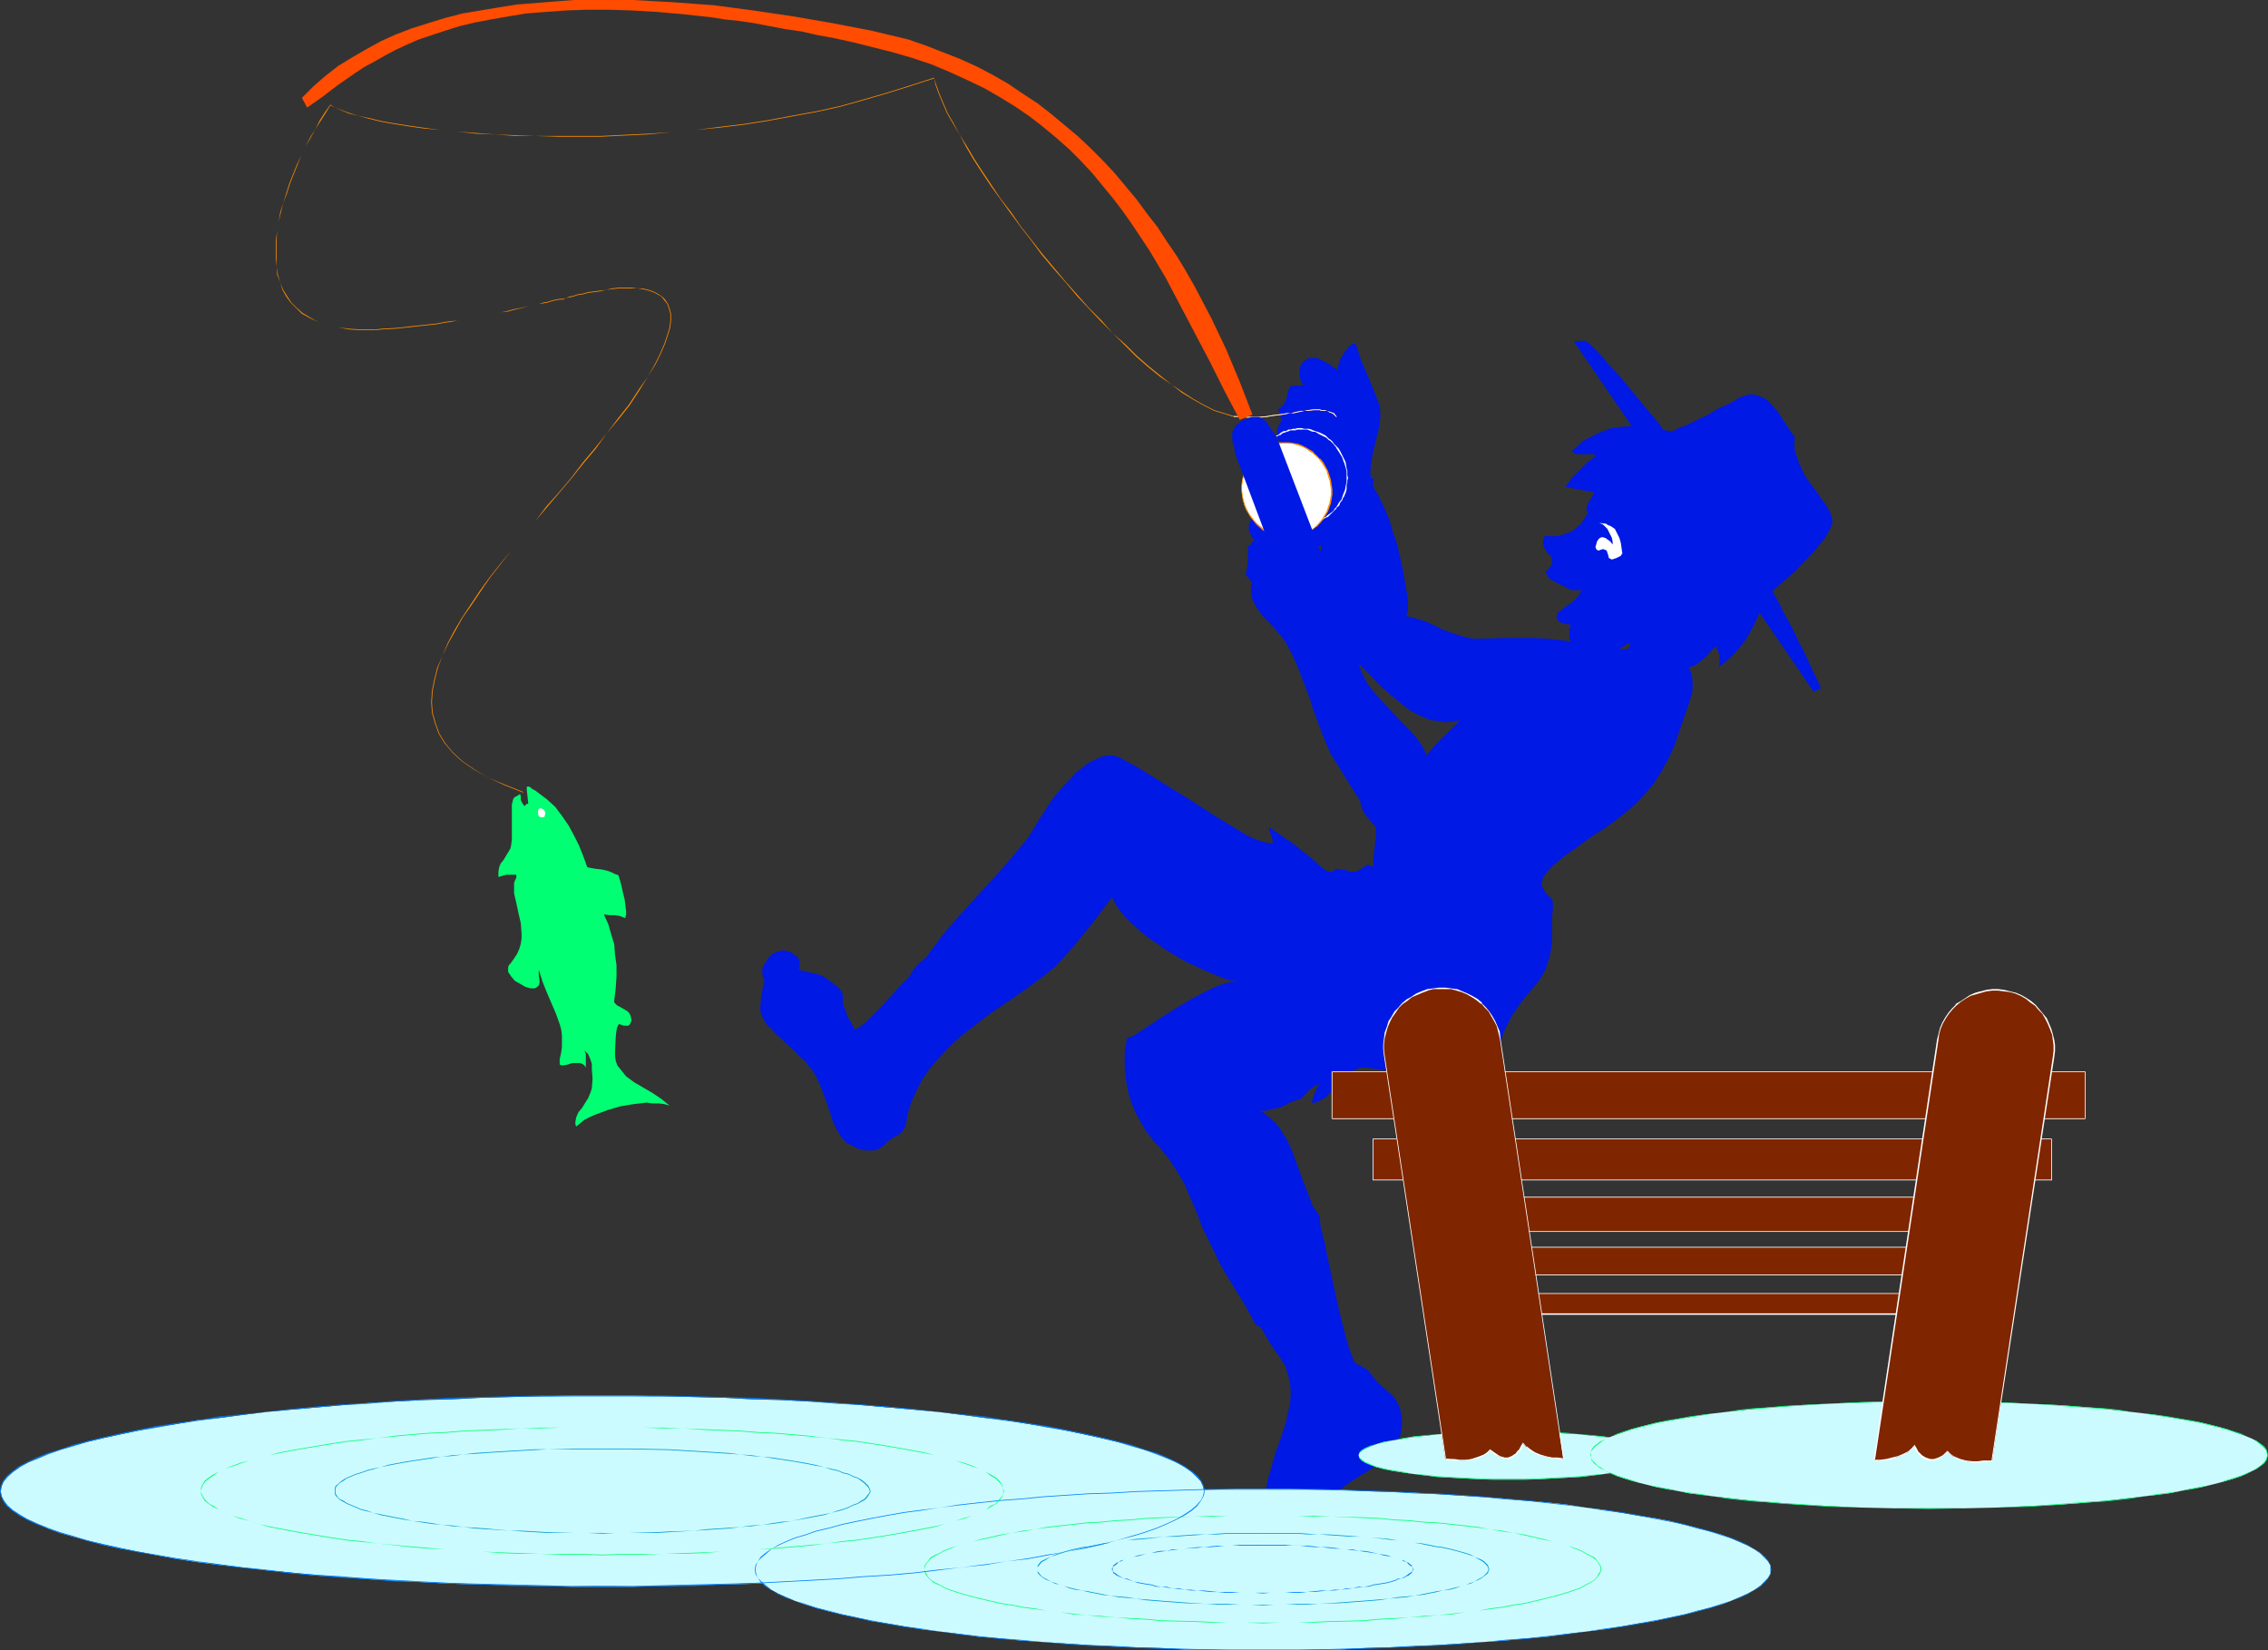 <?xml version="1.0" encoding="UTF-8" standalone="no"?>
<svg
   version="1.0"
   width="129.766mm"
   height="94.432mm"
   id="svg68"
   sodipodi:docname="Fishing 035.wmf"
   xmlns:inkscape="http://www.inkscape.org/namespaces/inkscape"
   xmlns:sodipodi="http://sodipodi.sourceforge.net/DTD/sodipodi-0.dtd"
   xmlns="http://www.w3.org/2000/svg"
   xmlns:svg="http://www.w3.org/2000/svg">
  <rect width="100%" height="100%" fill="#333333" stroke="none"/>
  <sodipodi:namedview
     id="namedview68"
     pagecolor="#ffffff"
     bordercolor="#000000"
     borderopacity="0.25"
     inkscape:showpageshadow="2"
     inkscape:pageopacity="0.0"
     inkscape:pagecheckerboard="0"
     inkscape:deskcolor="#d1d1d1"
     inkscape:document-units="mm" />
  <defs
     id="defs1">
    <pattern
       id="WMFhbasepattern"
       patternUnits="userSpaceOnUse"
       width="6"
       height="6"
       x="0"
       y="0" />
  </defs>
  <path
     style="fill:#0019e5;fill-opacity:1;fill-rule:evenodd;stroke:none"
     d="m 343.4,110.998 -0.808,1.131 -0.646,1.131 -0.97,0.808 -0.97,0.808 -1.293,0.485 -1.293,0.485 -1.616,0.162 -1.616,-0.162 -0.323,0.485 -0.162,0.646 v 0.646 l 0.162,0.646 0.323,0.646 0.323,0.485 0.323,0.485 0.485,0.162 0.162,0.646 0.162,0.485 v 0.646 l -0.162,0.485 -0.323,0.323 -0.323,0.485 -0.646,0.646 0.323,0.323 0.162,0.485 0.162,0.323 0.323,0.323 0.808,0.485 0.97,0.485 1.616,0.808 0.646,0.323 0.808,0.323 h 0.97 0.97 l -0.323,0.808 -0.646,0.808 -1.131,1.131 -0.808,0.485 -0.646,0.485 -1.454,1.131 -0.323,0.485 v 0.485 l 0.162,0.485 0.323,0.485 0.646,0.323 0.485,0.162 0.808,0.162 h 0.646 l -0.323,0.969 v 0.808 0.808 l 0.162,0.808 0.323,0.808 0.323,0.646 0.485,0.646 0.646,0.646 0.646,0.485 0.646,0.323 0.646,0.162 0.808,0.323 h 0.646 l 0.646,-0.162 1.616,-0.323 1.454,-0.646 1.454,-0.808 1.293,-0.808 1.293,-0.808 v 0.485 l -0.162,0.485 -0.323,0.808 -0.485,0.808 v 0.162 0.162 l 1.293,0.808 1.293,0.646 1.293,0.646 1.293,0.485 1.293,0.323 1.293,0.323 1.293,0.162 h 1.131 l 1.293,-0.162 1.293,-0.323 1.131,-0.485 1.293,-0.485 1.131,-0.808 1.131,-0.969 0.97,-1.131 1.131,-1.131 0.485,0.969 0.323,1.131 v 1.131 l -0.162,1.293 1.616,-1.293 1.454,-1.293 1.293,-1.454 1.293,-1.616 0.97,-1.616 0.97,-1.777 1.616,-3.555 0.646,-1.939 0.485,-1.777 0.97,-3.878 0.646,-3.878 0.485,-3.878 0.162,-0.969 v -1.131 l -0.323,-1.939 -0.646,-1.777 -0.97,-1.777 -1.131,-1.616 -1.293,-1.616 -1.454,-1.616 -1.616,-1.454 -1.939,-1.616 -2.101,-1.616 -2.262,-1.454 -2.262,-1.454 -2.424,-1.131 -2.424,-0.969 -2.586,-0.969 -2.424,-0.485 -2.424,-0.485 -2.586,-0.162 -2.424,0.162 -2.424,0.323 -2.262,0.808 -1.131,0.485 -1.131,0.646 -1.131,0.485 -1.131,0.808 -0.97,0.969 -0.97,0.808 0.646,0.485 0.646,0.162 h 1.293 0.646 0.808 0.646 l 0.646,0.323 -1.939,1.454 -1.616,1.616 -1.778,1.777 -0.646,0.969 -0.646,0.969 6.141,1.131 -0.162,0.485 -0.323,0.646 -0.323,0.485 -0.323,0.485 -0.162,0.485 -0.323,0.646 v 0.485 z"
     id="path1" />
  <path
     style="fill:#0019e5;fill-opacity:1;fill-rule:evenodd;stroke:none"
     d="m 308.494,163.347 -0.646,-1.454 -0.808,-1.293 -0.97,-1.293 -0.97,-1.131 -2.262,-2.262 -2.101,-2.262 -2.101,-2.262 -2.101,-2.424 -0.808,-1.131 -0.808,-1.454 -0.646,-1.454 -0.485,-1.454 2.262,2.262 2.262,2.424 2.586,2.262 2.747,2.262 1.293,0.969 1.454,0.808 1.454,0.646 1.454,0.646 1.616,0.162 1.616,0.323 1.616,-0.162 1.616,-0.323 -1.778,1.777 -1.939,1.939 -1.778,1.777 -1.778,2.1 -10.989,15.995 v 1.939 l -0.485,4.039 v 2.1 l -0.485,-0.162 -0.485,-0.162 h -0.485 l -0.323,0.162 -0.808,0.646 -0.646,0.323 -0.646,0.323 h -0.646 -0.646 l -0.646,-0.323 -0.97,-0.162 -1.131,-0.162 h -0.323 l -0.323,0.323 v 0.162 l -0.162,0.162 h -0.323 -0.485 l -0.485,-0.162 -0.808,-0.485 -0.808,-0.646 -0.808,-0.808 -1.293,-1.131 -1.293,-0.969 -2.424,-1.939 -2.586,-1.777 -2.586,-1.777 0.162,0.969 0.323,0.808 0.323,0.969 v 0.808 h -0.162 l -1.131,-0.162 -1.293,-0.323 -1.293,-0.485 -1.454,-0.646 -6.949,-4.201 -6.787,-4.362 -6.787,-4.201 -3.394,-2.1 -3.555,-1.939 -1.131,-0.485 -1.131,-0.162 -1.293,0.162 -1.131,0.323 -1.293,0.646 -1.293,0.646 -1.131,0.969 -1.293,0.969 -1.131,1.293 -1.131,1.131 -2.262,2.585 -0.97,1.293 -0.808,1.293 -0.808,1.293 -0.808,1.131 -1.131,1.939 -1.293,2.1 -2.909,3.555 -3.07,3.555 -3.232,3.555 -6.302,6.947 -3.07,3.555 -1.293,1.777 -1.454,1.939 -0.646,0.969 -1.939,1.616 -0.808,0.969 -0.485,0.808 -0.323,0.485 -0.162,0.323 -1.616,1.616 -1.454,1.616 -1.616,1.777 -1.616,1.777 -1.616,1.616 -1.454,1.454 -1.454,1.131 -0.646,0.323 -0.808,0.323 h 0.162 l 0.162,-0.162 v -0.162 l -0.162,-0.323 -0.162,-0.323 -0.162,-0.323 -0.162,-0.323 -0.323,-0.485 -0.485,-0.969 -0.485,-1.293 -0.485,-1.454 v -1.616 l -0.162,-0.646 -0.323,-0.485 -0.485,-0.646 -0.646,-0.485 -1.454,-1.131 -1.454,-0.969 -0.485,-0.162 -0.485,-0.162 -1.454,-0.323 -1.454,-0.323 -0.646,-0.162 -0.485,-0.323 v -0.162 l 0.162,-0.485 v -0.646 -0.485 l -0.485,-0.808 -0.646,-0.485 -0.646,-0.485 -0.97,-0.323 -0.808,-0.162 -0.808,0.162 -0.808,0.323 -0.808,0.323 -0.485,0.485 -0.97,1.454 -0.485,0.646 -0.162,0.808 v 0.808 l 0.162,0.808 0.323,0.646 -0.323,1.293 -0.162,1.131 -0.162,0.969 -0.162,0.808 v 0.969 l -0.162,0.646 0.162,1.293 0.485,1.131 0.646,1.131 0.485,0.646 0.646,0.485 0.646,0.808 0.646,0.646 0.808,0.646 0.808,0.808 1.939,1.777 1.778,1.777 0.808,0.646 0.485,0.808 1.131,1.293 0.808,1.454 0.646,1.454 0.646,1.616 1.131,3.07 0.97,3.07 0.646,1.454 0.646,1.131 0.808,1.293 0.97,0.969 1.293,0.646 1.293,0.646 1.454,0.323 h 0.97 0.97 l 0.485,-0.162 0.485,-0.162 0.97,-0.646 0.97,-0.969 1.131,-0.808 0.97,-0.485 0.808,-0.646 0.646,-0.808 0.162,-0.485 0.162,-0.323 0.485,-2.747 0.808,-2.424 1.131,-2.424 1.131,-2.262 1.454,-2.1 1.616,-1.939 1.778,-1.939 1.778,-1.777 1.939,-1.777 2.101,-1.616 4.202,-3.231 4.363,-2.908 4.363,-3.07 2.586,-1.939 2.586,-2.1 2.101,-2.262 2.262,-2.585 4.04,-5.009 1.939,-2.585 1.939,-2.585 0.323,0.646 0.323,0.646 0.97,1.454 1.131,1.454 1.454,1.454 1.616,1.454 1.939,1.616 1.939,1.293 2.101,1.454 2.101,1.293 2.262,1.293 2.101,0.969 2.101,0.969 1.939,0.808 1.939,0.808 1.778,0.485 1.616,0.162 h -0.97 l -1.293,0.162 -1.293,0.323 -1.293,0.485 -1.454,0.646 -1.293,0.646 -3.07,1.616 -3.232,1.939 -3.07,1.939 -2.909,1.939 -1.454,0.969 -1.293,0.808 -0.485,0.323 -0.485,0.162 -0.646,0.162 -0.162,0.323 -0.323,1.616 -0.162,1.454 v 1.616 1.454 l 0.162,1.616 0.162,1.454 0.323,1.616 0.323,1.454 0.485,1.454 0.646,1.616 0.646,1.293 0.808,1.454 0.808,1.454 0.97,1.293 0.97,1.293 1.293,1.293 0.97,1.293 0.97,1.131 1.778,2.747 1.616,2.747 1.293,3.07 1.293,2.908 1.131,3.07 1.454,3.07 1.454,2.908 0.97,2.1 1.131,1.939 4.525,7.432 0.97,1.777 1.131,2.1 0.323,0.162 0.323,0.162 0.323,0.162 0.323,0.323 0.97,1.777 0.97,1.616 2.262,3.231 0.97,1.616 0.485,1.616 0.485,1.616 0.162,1.777 v 1.616 l -0.162,1.777 -0.485,1.777 -0.323,1.777 -1.131,3.555 -1.293,3.555 -0.97,3.555 -0.485,1.616 -0.323,1.616 -0.323,1.293 -0.323,1.131 -0.485,1.131 -0.646,0.969 -0.646,0.808 -0.808,0.969 -0.808,0.646 -0.97,0.808 -2.101,1.293 -2.101,1.131 -2.424,0.969 -2.424,0.969 -0.162,0.162 -0.162,0.162 v 0.485 l 0.323,0.808 0.323,0.646 0.485,0.646 0.485,0.646 0.646,0.323 h 0.646 v 0.808 l 0.323,0.485 0.485,0.323 0.485,0.162 0.646,0.162 0.646,-0.162 0.646,-0.162 0.485,-0.162 0.323,-0.162 0.323,-0.162 0.808,0.323 0.646,0.323 0.646,0.646 0.646,0.323 0.485,0.162 0.323,-0.162 0.323,-0.162 0.485,-0.323 0.323,-0.485 0.323,-0.646 0.323,0.646 0.323,0.646 0.323,0.485 0.323,0.323 0.323,0.162 0.323,0.162 h 0.808 l 1.616,-0.485 0.808,-0.162 h 0.646 l 1.293,-0.162 1.131,-0.323 0.808,-0.485 0.808,-0.646 0.646,-0.808 0.485,-0.808 0.485,-0.969 0.323,-0.969 0.485,-2.262 0.323,-1.131 0.162,-1.131 0.646,-2.262 0.323,-0.969 0.485,-0.969 1.131,-1.616 1.454,-1.454 1.454,-1.293 1.616,-1.293 3.394,-2.1 3.555,-2.262 1.454,-1.131 1.131,-1.454 0.97,-1.616 0.646,-1.777 0.323,-1.777 v -1.939 l -0.162,-0.808 -0.162,-0.969 -0.323,-0.808 -0.485,-0.969 -0.485,-0.808 -0.646,-0.646 -1.454,-1.293 -1.616,-1.454 -0.646,-0.808 -0.646,-0.808 -0.485,-0.646 -0.485,-0.485 -1.131,-0.646 -0.646,-0.323 -0.485,-0.162 -0.323,-0.323 -0.162,-0.323 -1.131,-2.908 -0.808,-2.908 -1.454,-5.817 -1.293,-5.978 -1.293,-5.978 -0.162,-0.969 -0.162,-0.808 -0.485,-1.939 -0.485,-1.939 -0.162,-1.939 -0.323,-0.646 -0.323,-0.485 -0.485,-0.646 -0.323,-0.485 -1.131,-2.908 -1.131,-2.908 -2.101,-5.817 -1.131,-2.585 -0.808,-1.293 -0.808,-1.293 -0.808,-1.131 -1.131,-0.969 -1.131,-0.969 -1.293,-0.969 0.646,0.162 h 0.646 l 1.131,-0.323 1.616,-0.323 1.293,-0.485 1.454,-0.808 1.454,-0.485 0.646,-0.162 0.485,-0.485 0.97,-1.131 1.131,-0.969 0.646,-0.323 0.808,-0.323 -0.646,0.969 -0.485,1.131 -0.323,0.969 -0.162,0.485 v 0.646 l 1.131,-0.323 0.97,-0.485 0.808,-0.485 0.646,-0.646 1.616,-1.454 1.293,-1.454 1.293,-1.293 0.646,-0.646 0.808,-0.485 0.808,-0.323 0.808,-0.162 h 0.97 l 0.97,0.162 0.97,0.162 1.131,0.162 1.293,0.162 h 4.04 l 2.909,-0.162 2.909,-0.162 h 3.07 l 2.747,-0.162 h 2.586 1.131 l 1.131,-0.162 0.97,-0.485 0.808,-0.485 0.646,-0.808 0.646,-0.646 0.323,-0.808 0.323,-0.969 0.485,-1.939 0.646,-1.777 0.808,-1.616 0.808,-1.616 1.131,-1.616 0.97,-1.454 2.424,-2.908 0.97,-1.131 0.808,-1.131 0.646,-1.131 0.485,-0.969 0.323,-1.131 0.323,-0.969 0.485,-2.1 0.162,-2.262 v -2.262 -2.424 l 0.162,-1.293 v -1.454 -0.485 l -0.162,-0.485 -0.646,-0.646 -0.808,-0.808 -0.485,-0.969 -0.323,-0.485 v -0.485 l 0.162,-0.646 0.162,-0.808 0.485,-0.646 0.808,-0.969 0.97,-0.969 0.646,-0.485 0.646,-0.646 2.424,-1.777 4.686,-3.393 2.586,-1.616 2.262,-1.616 2.262,-1.777 2.262,-1.939 1.939,-2.1 1.939,-2.262 1.616,-2.585 1.454,-2.585 1.293,-2.747 1.939,-5.655 0.97,-2.747 0.97,-3.07 0.162,-0.969 v -1.131 -0.969 l -0.162,-0.808 -0.162,-0.808 -0.323,-0.646 -0.323,-0.646 -0.646,-0.646 -1.131,-0.808 -1.293,-0.808 -1.616,-0.485 -1.778,-0.485 -1.778,-0.162 -1.939,-0.162 -1.939,-0.162 h -2.101 l -3.717,-0.323 -1.778,-0.162 -1.616,-0.323 -2.909,-0.646 -3.07,-0.485 -3.07,-0.323 -2.909,-0.162 h -5.979 l -6.141,0.162 h -0.97 l -0.97,-0.162 -1.939,-0.485 -1.939,-0.646 -1.778,-0.646 -1.939,-0.969 -1.778,-0.808 -2.101,-0.646 -1.939,-0.485 -0.162,-0.162 v -0.162 l 0.162,-0.323 0.162,-0.485 v -1.293 -0.646 -0.646 l -0.97,-5.817 -0.646,-2.908 -0.646,-2.908 -0.97,-2.908 -0.808,-2.747 -1.293,-2.908 -1.293,-2.747 -0.485,-0.646 -0.323,-0.808 -0.162,-0.808 0.162,-0.323 0.162,-0.485 -0.646,-0.162 h -0.162 v -0.162 -2.1 l 0.323,-2.262 0.97,-4.201 0.485,-1.939 0.323,-2.1 v -0.969 -0.969 l -0.162,-0.969 -0.323,-0.969 -1.131,-2.908 -1.293,-3.07 -1.293,-3.07 -0.97,-3.07 -0.162,-0.162 -0.323,-0.162 h -0.162 l -0.323,0.162 -0.323,0.162 -0.323,0.323 -0.646,0.808 -0.646,0.969 -0.646,1.131 -0.323,1.131 -0.323,0.969 -1.778,-1.293 -0.97,-0.485 -0.808,-0.485 -0.97,-0.323 h -0.808 l -0.97,0.162 -0.485,0.323 -0.485,0.323 -0.323,0.485 -0.323,0.485 -0.162,0.808 v 0.646 0.808 l 0.162,0.646 0.323,0.646 0.323,0.646 h -1.778 l -0.646,0.162 h -0.323 l -0.162,0.162 -0.323,0.808 -0.162,0.646 -0.323,1.293 -0.323,0.646 -0.323,0.485 -0.485,0.646 -0.646,0.323 0.323,0.646 0.162,0.485 0.162,0.646 0.162,0.323 0.162,0.162 -0.485,0.646 -0.323,0.646 -0.323,0.646 v 0.646 0.646 0.485 l 0.646,1.293 0.646,0.969 0.97,0.969 1.131,0.646 0.97,0.323 1.131,0.485 1.131,0.485 0.808,0.485 0.646,0.646 0.646,0.808 0.323,0.646 0.323,0.808 0.162,0.808 v 0.969 0.808 l -0.162,1.939 -0.485,1.777 -0.485,1.777 -0.162,0.323 -0.162,0.323 -0.485,0.969 -0.485,0.969 v 0.485 l 0.162,0.485 0.323,1.131 0.162,0.485 0.162,0.485 0.323,0.485 0.162,0.485 0.485,0.323 h 0.646 l -0.162,1.454 -0.323,1.293 -0.323,0.646 -0.323,0.646 -0.323,0.323 -0.485,0.323 -0.808,0.162 -0.646,0.162 h -0.646 l -0.646,-0.162 -1.131,-0.323 -0.97,-0.646 -0.97,-0.808 -0.646,-0.969 -0.808,-1.293 -0.485,-1.131 -0.485,-0.969 -0.323,-1.131 -0.323,-1.131 -0.485,-0.969 -0.323,-1.131 -0.646,-0.646 -0.323,-0.162 -0.485,-0.162 h -0.485 l -0.485,0.162 -0.646,0.323 -0.485,0.485 -0.323,0.646 -0.162,0.646 v 0.808 l 0.323,0.808 0.323,0.808 0.646,0.646 -0.323,0.162 -0.162,0.162 -0.485,0.808 -0.162,0.162 h -0.323 v 3.07 l -0.162,1.454 -0.162,0.808 -0.162,0.808 v 0.162 l 0.162,0.162 0.485,0.485 0.485,0.646 0.162,0.162 v 0.323 l -0.162,0.969 v 0.808 l 0.162,0.969 0.162,0.808 0.485,0.969 0.485,0.808 1.131,1.616 1.454,1.454 1.293,1.454 1.293,1.454 0.97,1.293 1.293,2.424 1.131,2.424 0.97,2.424 1.939,5.17 0.808,2.585 0.97,2.585 0.97,2.585 0.808,1.939 0.808,1.939 2.101,3.393 2.101,3.393 2.262,3.555 0.162,0.646 0.162,0.646 0.162,0.485 0.162,0.485 0.808,1.131 0.808,0.969 0.808,0.969 0.323,0.323 v 0.485 z"
     id="path2" />
  <path
     style="fill:#00ff72;fill-opacity:1;fill-rule:evenodd;stroke:none"
     d="m 135.259,198.569 -1.293,-0.485 -1.131,-0.162 h -1.131 l -1.131,-0.162 0.97,2.1 0.646,2.262 0.646,2.1 0.162,2.262 0.323,2.262 v 2.424 l -0.162,2.424 -0.323,2.747 v 0.485 l 0.323,0.323 0.323,0.323 0.646,0.323 1.131,0.646 0.485,0.323 0.323,0.323 0.162,0.323 0.162,0.323 0.162,0.969 -0.162,0.485 -0.162,0.323 -0.323,0.323 h -0.485 -0.323 -0.162 l -0.485,-0.162 -0.485,-0.162 h -0.162 l -0.323,0.646 -0.162,0.646 -0.162,1.454 -0.162,3.07 v 1.131 l 0.162,0.969 0.323,0.969 0.646,0.808 0.646,0.808 0.646,0.808 1.778,1.293 1.939,1.131 1.939,1.131 1.939,1.293 1.778,1.454 -1.131,-0.323 -1.293,-0.162 h -1.293 l -1.293,-0.162 -2.747,0.323 -2.909,0.485 -2.747,0.808 -2.586,0.969 -1.131,0.485 -1.293,0.646 -0.97,0.808 -0.808,0.646 -0.162,-0.485 v -0.485 l 0.162,-0.969 0.485,-1.131 0.808,-0.969 1.293,-2.1 0.485,-1.131 0.323,-0.969 0.162,-2.1 -0.162,-2.1 v -1.131 l -0.323,-0.969 -0.485,-1.131 -0.808,-0.808 0.323,0.808 v 0.969 0.969 0.969 l -0.323,-0.485 -0.485,-0.323 -0.485,-0.162 h -0.485 -1.131 l -0.97,0.323 -0.808,0.162 h -0.485 -0.162 l -0.323,-0.162 v -0.162 -0.485 -0.485 l 0.323,-1.454 0.162,-1.293 v -1.293 -1.131 l -0.162,-1.293 -0.323,-1.131 -0.808,-2.262 -0.97,-2.262 -0.485,-1.131 -0.485,-1.131 -0.97,-2.424 -0.808,-2.585 v 0.646 0.485 l 0.162,1.293 v 0.485 l -0.162,0.485 -0.323,0.323 -0.485,0.323 h -0.485 -0.485 l -1.131,-0.323 -1.131,-0.646 -1.131,-0.646 -0.808,-0.969 -0.323,-0.485 -0.323,-0.485 v -0.485 -0.485 l 0.162,-0.485 0.323,-0.323 0.808,-1.131 0.646,-0.969 0.485,-1.131 0.323,-1.131 0.162,-1.131 v -0.969 l -0.162,-2.262 -0.485,-2.1 -0.485,-2.262 -0.485,-2.1 v -1.131 -1.131 l 0.162,-0.485 0.323,-0.646 v -0.485 -0.162 h -0.323 -0.97 -0.97 l -1.616,0.485 v -1.131 l 0.162,-0.969 0.323,-0.808 0.646,-0.808 0.485,-0.808 0.485,-0.808 0.485,-0.808 0.162,-0.646 0.162,-1.293 v -2.585 -1.293 -2.424 -1.293 l 0.323,-1.293 0.323,-0.323 0.323,-0.162 0.808,-0.485 0.162,0.485 v 0.808 l 0.162,0.323 0.162,0.323 0.323,0.485 0.162,0.162 v 0 l 0.162,-0.162 0.323,-0.323 h 0.323 l -0.323,-3.07 v -0.323 -0.323 h 0.162 0.323 l 0.323,0.162 0.323,0.323 0.646,0.323 0.646,0.485 1.939,1.454 1.778,1.616 1.454,1.939 1.454,2.1 1.131,2.1 1.131,2.262 0.97,2.424 0.808,2.262 1.778,0.323 1.454,0.162 1.293,0.323 0.808,0.323 0.646,0.323 0.485,0.162 0.323,0.162 v 0.162 l 0.323,0.969 0.323,1.293 0.323,1.454 0.323,1.293 0.162,1.293 0.162,1.293 v 0.808 l -0.162,0.323 z"
     id="path3" />
  <path
     style="fill:#0019e5;fill-opacity:1;fill-rule:evenodd;stroke:none"
     d="m 388.163,94.518 -0.646,-0.808 -0.646,-0.969 -1.293,-1.939 -1.131,-1.777 -1.454,-1.616 -0.646,-0.646 -0.808,-0.646 -0.808,-0.323 -0.808,-0.323 -0.808,-0.162 h -0.97 l -0.97,0.323 -0.97,0.323 -2.101,1.293 -2.586,1.131 -2.424,1.454 -2.424,1.131 -2.262,1.131 -1.131,0.323 -0.808,0.485 -0.808,0.323 -0.808,0.162 -0.485,0.162 h -0.323 l -0.97,-1.454 -1.131,-1.454 -2.586,-3.07 -5.171,-6.301 -2.586,-2.747 -0.97,-1.293 -1.131,-1.131 -0.808,-0.808 -0.808,-0.808 -0.646,-0.485 -0.485,-0.323 -2.424,0.162 51.874,75.776 1.616,-0.808 -1.939,-4.039 -1.778,-3.878 -0.97,-1.777 -0.808,-1.777 -0.808,-1.616 -0.808,-1.454 -0.808,-1.454 -0.646,-1.293 -0.485,-0.969 -0.485,-0.969 -0.485,-0.808 -0.323,-0.485 -0.162,-0.485 v 0 l 2.586,-2.262 2.424,-2.1 1.939,-2.1 1.778,-1.777 1.454,-1.777 1.293,-1.616 0.808,-1.454 0.646,-1.454 v -0.808 l -0.162,-0.808 -0.323,-0.808 -0.485,-0.969 -0.646,-0.969 -0.808,-1.131 -1.616,-2.262 -1.778,-2.424 -0.646,-1.293 -0.646,-1.454 -0.485,-1.293 -0.485,-1.454 -0.162,-1.616 z"
     id="path4" />
  <path
     style="fill:#ccfbff;fill-opacity:1;fill-rule:evenodd;stroke:none"
     d="m 326.27,319.908 h -3.232 -3.232 l -3.232,-0.162 -2.909,-0.162 -2.909,-0.162 -2.586,-0.323 -2.586,-0.323 -2.262,-0.323 -2.101,-0.323 -1.939,-0.485 -1.616,-0.323 -1.293,-0.485 -1.131,-0.485 -0.808,-0.485 -0.485,-0.646 -0.162,-0.485 0.162,-0.485 0.485,-0.485 0.808,-0.485 1.131,-0.485 1.293,-0.485 1.616,-0.485 1.939,-0.323 2.101,-0.323 2.262,-0.485 2.586,-0.162 2.586,-0.323 2.909,-0.162 2.909,-0.162 3.232,-0.162 3.232,-0.162 h 3.232 3.394 l 3.232,0.162 3.07,0.162 3.07,0.162 2.747,0.162 2.747,0.323 2.424,0.162 2.424,0.485 2.101,0.323 1.778,0.323 1.616,0.485 1.454,0.485 0.97,0.485 0.808,0.485 0.485,0.485 0.323,0.485 -0.323,0.485 -0.485,0.646 -0.808,0.485 -0.97,0.485 -1.454,0.485 -1.616,0.323 -1.778,0.485 -2.101,0.323 -2.424,0.323 -2.424,0.323 -2.747,0.323 -2.747,0.162 -3.07,0.162 -3.07,0.162 h -3.232 z"
     id="path5" />
  <path
     style="fill:#00ff72;fill-opacity:1;fill-rule:evenodd;stroke:none"
     d="m 323.038,319.908 -6.464,-0.323 -2.909,-0.162 -2.909,-0.162 -2.586,-0.323 -2.586,-0.162 -2.262,-0.485 -2.101,-0.323 -1.939,-0.323 -1.616,-0.485 -1.293,-0.485 -1.131,-0.485 v 0 l -0.646,-0.485 -0.646,-0.485 v 0 l -0.162,-0.485 0.162,-0.485 v 0 l 0.646,-0.485 0.646,-0.485 v 0 l 1.131,-0.485 1.293,-0.485 1.616,-0.323 1.939,-0.485 2.101,-0.323 2.262,-0.323 2.586,-0.323 2.586,-0.323 2.909,-0.162 2.909,-0.162 6.464,-0.162 h 6.626 l 6.302,0.162 3.07,0.162 2.747,0.162 2.747,0.323 2.424,0.323 2.424,0.323 2.101,0.323 1.778,0.485 1.616,0.323 1.454,0.485 0.97,0.485 v 0 l 0.808,0.485 0.485,0.485 v 0 l 0.162,0.485 -0.162,0.485 v 0 l -0.485,0.485 -0.808,0.485 v 0 l -0.97,0.485 -1.454,0.485 -1.616,0.485 -1.778,0.323 -2.101,0.323 -2.424,0.485 -2.424,0.162 -2.747,0.323 -2.747,0.162 -3.07,0.162 -6.302,0.323 h -6.626 v 0.162 h 6.626 l 6.302,-0.323 3.07,-0.162 2.747,-0.162 2.747,-0.323 2.424,-0.323 2.424,-0.323 2.101,-0.323 1.778,-0.323 1.616,-0.485 1.454,-0.485 0.97,-0.485 h 0.162 l 0.808,-0.485 0.485,-0.485 0.162,-0.646 -0.162,-0.646 -0.485,-0.485 -0.808,-0.485 h -0.162 l -0.97,-0.485 -1.454,-0.323 -1.616,-0.485 -1.778,-0.323 -2.101,-0.485 -2.424,-0.323 -2.424,-0.323 -2.747,-0.162 -2.747,-0.323 -3.07,-0.162 -6.302,-0.162 h -6.626 l -6.464,0.162 -2.909,0.162 -2.909,0.323 -2.586,0.162 -2.586,0.323 -2.262,0.323 -2.101,0.485 -1.939,0.323 -1.616,0.485 -1.293,0.323 -1.131,0.485 v 0 l -0.808,0.485 -0.485,0.485 -0.162,0.646 0.162,0.646 0.485,0.485 0.808,0.485 v 0 l 1.131,0.485 1.293,0.485 1.616,0.485 1.939,0.323 2.101,0.323 2.262,0.323 2.586,0.323 2.586,0.323 2.909,0.162 2.909,0.162 6.464,0.323 z"
     id="path6" />
  <path
     style="fill:#ccfbff;fill-opacity:1;fill-rule:evenodd;stroke:none"
     d="m 130.249,343.174 h 6.626 l 6.626,-0.162 6.626,-0.162 6.302,-0.162 6.302,-0.162 6.141,-0.323 6.141,-0.323 5.818,-0.323 5.818,-0.485 5.656,-0.323 5.494,-0.646 5.171,-0.485 5.171,-0.646 4.848,-0.485 4.686,-0.646 4.686,-0.646 4.202,-0.808 4.04,-0.808 3.878,-0.646 3.717,-0.808 3.394,-0.969 3.07,-0.808 2.909,-0.808 2.586,-0.969 2.424,-0.969 1.939,-0.969 1.778,-0.969 1.454,-0.969 1.131,-0.969 0.808,-1.131 0.485,-0.969 0.323,-1.131 -0.323,-0.969 -0.485,-1.131 -0.808,-0.969 -1.131,-1.131 -1.454,-0.969 -1.778,-0.969 -1.939,-0.969 -2.424,-0.969 -2.586,-0.808 -2.909,-0.969 -3.07,-0.808 -3.394,-0.808 -3.717,-0.808 -3.878,-0.808 -4.04,-0.808 -4.202,-0.646 -4.686,-0.808 -4.686,-0.485 -4.848,-0.646 -5.171,-0.646 -5.171,-0.485 -5.494,-0.485 -5.656,-0.485 -5.818,-0.485 -5.818,-0.323 -6.141,-0.323 -6.141,-0.162 -6.302,-0.323 -6.302,-0.162 -6.626,-0.162 -6.626,-0.162 h -6.626 -6.626 l -6.626,0.162 -6.626,0.162 -6.302,0.162 -6.302,0.323 -6.141,0.162 -6.141,0.323 -5.818,0.323 -5.818,0.485 -5.656,0.485 -5.333,0.485 -5.333,0.485 -5.171,0.646 -4.848,0.646 -4.848,0.485 -4.363,0.808 -4.363,0.646 -4.04,0.808 -3.878,0.808 -3.717,0.808 -3.394,0.808 -3.07,0.808 -2.909,0.969 -2.586,0.808 -2.262,0.969 -2.101,0.969 -1.778,0.969 -1.454,0.969 -1.131,1.131 -0.808,0.969 -0.485,1.131 -0.162,0.969 0.162,1.131 0.485,0.969 0.808,1.131 1.131,0.969 1.454,0.969 1.778,0.969 2.101,0.969 2.262,0.969 2.586,0.969 2.909,0.808 3.07,0.808 3.394,0.969 3.717,0.808 3.878,0.646 4.04,0.808 4.363,0.808 4.363,0.646 4.848,0.646 4.848,0.485 5.171,0.646 5.333,0.485 5.333,0.646 5.656,0.323 5.818,0.485 5.818,0.323 6.141,0.323 6.141,0.323 6.302,0.162 6.302,0.162 6.626,0.162 6.626,0.162 z"
     id="path7" />
  <path
     style="fill:#007fff;fill-opacity:1;fill-rule:evenodd;stroke:none"
     d="m 136.875,343.174 13.251,-0.162 6.302,-0.323 6.302,-0.162 6.141,-0.323 6.141,-0.162 5.818,-0.485 5.818,-0.323 5.656,-0.485 5.494,-0.485 5.171,-0.646 5.171,-0.485 4.848,-0.646 4.686,-0.646 4.686,-0.646 4.202,-0.808 4.04,-0.646 3.878,-0.808 3.717,-0.808 3.394,-0.808 3.07,-0.969 2.909,-0.808 2.586,-0.969 2.424,-0.808 1.939,-0.969 1.778,-0.969 v 0 l 1.616,-1.131 1.131,-0.969 0.808,-0.969 0.485,-1.131 0.162,-1.131 -0.162,-0.969 -0.485,-1.131 -0.808,-1.131 -1.131,-0.969 -1.616,-0.969 v 0 l -1.778,-0.969 -1.939,-0.969 -2.424,-0.969 -2.586,-0.969 -2.909,-0.808 -3.07,-0.969 -3.394,-0.808 -3.717,-0.808 -3.878,-0.808 -4.04,-0.646 -4.202,-0.808 -4.686,-0.646 -4.686,-0.646 -4.848,-0.646 -5.171,-0.485 -5.171,-0.485 -5.494,-0.646 -5.656,-0.323 -5.818,-0.485 -5.818,-0.323 -6.141,-0.323 -6.141,-0.323 -6.302,-0.162 -6.302,-0.162 -13.251,-0.323 h -13.251 l -13.251,0.323 -6.302,0.162 -6.302,0.162 -6.141,0.323 -6.141,0.323 -5.818,0.323 -5.818,0.485 -5.656,0.323 -5.333,0.646 -5.333,0.485 -5.171,0.485 -4.848,0.646 -4.848,0.646 -4.363,0.646 -4.363,0.808 -4.04,0.646 -3.878,0.808 -3.717,0.808 -3.394,0.808 -3.07,0.969 -2.909,0.808 -2.586,0.969 -2.262,0.969 -2.101,0.969 -1.778,0.969 v 0 l -1.454,0.969 -1.293,0.969 -0.646,1.131 -0.485,1.131 L 0,322.493 l 0.323,1.131 0.485,1.131 0.646,0.969 1.293,0.969 1.454,1.131 v 0 l 1.778,0.969 2.101,0.969 2.262,0.808 2.586,0.969 2.909,0.808 3.07,0.969 3.394,0.808 3.717,0.808 3.878,0.808 4.04,0.646 4.363,0.808 4.363,0.646 4.848,0.646 4.848,0.646 5.171,0.485 5.333,0.646 5.333,0.485 5.656,0.485 5.818,0.323 5.818,0.485 6.141,0.162 6.141,0.323 6.302,0.162 6.302,0.323 13.251,0.162 h 13.251 v -0.162 h -13.251 l -13.251,-0.162 -6.302,-0.162 -6.302,-0.323 -6.141,-0.162 -6.141,-0.323 -5.818,-0.485 -5.818,-0.323 -5.656,-0.485 -5.333,-0.485 -5.333,-0.485 -5.171,-0.646 -4.848,-0.646 -4.848,-0.646 -4.363,-0.646 -4.363,-0.646 -4.04,-0.808 -3.878,-0.808 -3.717,-0.808 -3.394,-0.808 -3.07,-0.808 -2.909,-0.969 -2.586,-0.808 -2.262,-0.969 -2.101,-0.969 -1.778,-0.969 h 0.162 l -1.616,-0.969 -1.131,-1.131 -0.808,-0.969 v 0 l -0.485,-0.969 -0.162,-1.131 0.162,-0.969 0.485,-1.131 v 0 l 0.808,-0.969 1.131,-0.969 1.616,-1.131 H 4.202 l 1.778,-0.969 2.101,-0.808 2.262,-0.969 2.586,-0.969 2.909,-0.808 3.07,-0.969 3.394,-0.808 3.717,-0.808 3.878,-0.808 4.04,-0.646 4.363,-0.808 4.363,-0.646 4.848,-0.646 4.848,-0.646 5.171,-0.646 5.333,-0.485 5.333,-0.485 5.656,-0.485 5.818,-0.323 5.818,-0.485 6.141,-0.323 6.141,-0.162 6.302,-0.323 6.302,-0.162 13.251,-0.162 h 13.251 l 13.251,0.162 6.302,0.162 6.302,0.323 6.141,0.162 6.141,0.323 5.818,0.485 5.818,0.323 5.656,0.485 5.494,0.485 5.171,0.485 5.171,0.646 4.848,0.646 4.686,0.646 4.686,0.646 4.202,0.808 4.04,0.646 3.878,0.808 3.717,0.808 3.394,0.808 3.07,0.969 2.909,0.808 2.586,0.969 2.424,0.969 1.939,0.808 1.778,0.969 v 0 l 1.454,1.131 1.131,0.969 0.808,0.969 v 0 l 0.485,1.131 0.162,0.969 -0.162,1.131 -0.485,0.969 v 0 l -0.808,0.969 -1.131,1.131 -1.454,0.969 v 0 l -1.778,0.969 -1.939,0.969 -2.424,0.969 -2.586,0.808 -2.909,0.969 -3.07,0.808 -3.394,0.808 -3.717,0.808 -3.878,0.808 -4.04,0.808 -4.202,0.646 -4.686,0.646 -4.686,0.646 -4.848,0.646 -5.171,0.646 -5.171,0.485 -5.494,0.485 -5.656,0.485 -5.818,0.323 -5.818,0.485 -6.141,0.323 -6.141,0.162 -6.302,0.323 -6.302,0.162 -13.251,0.162 z"
     id="path8" />
  <path
     style="fill:#ccfbff;fill-opacity:1;fill-rule:evenodd;stroke:none"
     d="m 417.089,326.209 h 7.595 l 7.272,-0.162 6.949,-0.323 6.787,-0.323 6.302,-0.485 3.07,-0.323 3.07,-0.323 2.747,-0.323 2.747,-0.323 2.747,-0.323 2.586,-0.323 2.424,-0.485 2.262,-0.485 2.262,-0.323 1.939,-0.485 1.939,-0.485 1.778,-0.485 1.616,-0.485 1.454,-0.485 1.293,-0.646 1.131,-0.485 0.97,-0.485 0.808,-0.646 0.646,-0.485 0.485,-0.646 0.323,-0.646 v -0.485 -0.646 l -0.323,-0.646 -0.485,-0.485 -0.646,-0.646 -0.808,-0.646 -0.97,-0.485 -1.131,-0.485 -1.293,-0.485 -1.454,-0.485 -1.616,-0.646 -1.778,-0.485 -1.939,-0.485 -1.939,-0.485 -2.262,-0.323 -2.262,-0.485 -2.424,-0.323 -2.586,-0.485 -2.747,-0.323 -2.747,-0.323 -2.747,-0.323 -3.07,-0.323 -3.07,-0.323 -6.302,-0.485 -6.787,-0.323 -6.949,-0.323 -7.272,-0.162 h -7.595 -7.434 l -7.272,0.162 -6.949,0.323 -6.787,0.323 -3.232,0.323 -3.07,0.162 -3.07,0.323 -3.07,0.323 -2.909,0.323 -2.747,0.323 -2.586,0.323 -2.586,0.485 -2.424,0.323 -2.262,0.485 -2.262,0.323 -1.939,0.485 -1.939,0.485 -1.778,0.485 -1.616,0.646 -1.454,0.485 -1.293,0.485 -1.131,0.485 -0.97,0.485 -0.97,0.646 -0.485,0.646 -0.485,0.485 -0.323,0.646 -0.162,0.646 0.162,0.485 0.323,0.646 0.485,0.646 0.485,0.485 0.97,0.646 0.97,0.485 1.131,0.485 1.293,0.646 1.454,0.485 1.616,0.485 1.778,0.485 1.939,0.485 1.939,0.485 2.262,0.323 2.262,0.485 2.424,0.485 2.586,0.323 2.586,0.323 2.747,0.323 2.909,0.323 3.07,0.323 3.07,0.323 3.07,0.162 3.232,0.323 6.787,0.323 6.949,0.323 7.272,0.162 z"
     id="path9" />
  <path
     style="fill:#00ff72;fill-opacity:1;fill-rule:evenodd;stroke:none"
     d="m 417.089,326.371 7.595,-0.162 7.272,-0.162 6.949,-0.162 6.787,-0.485 6.302,-0.485 3.07,-0.162 3.07,-0.323 2.747,-0.323 2.747,-0.485 2.747,-0.323 2.586,-0.323 2.424,-0.485 2.262,-0.323 2.262,-0.485 1.939,-0.485 1.939,-0.485 1.778,-0.485 1.616,-0.485 1.454,-0.485 1.293,-0.485 1.131,-0.646 0.97,-0.485 v 0 l 0.97,-0.646 0.646,-0.485 0.485,-0.646 0.162,-0.646 0.162,-0.485 -0.162,-0.646 -0.162,-0.646 -0.485,-0.646 -0.646,-0.485 -0.97,-0.646 v 0 l -0.97,-0.485 -1.131,-0.485 -1.293,-0.646 -1.454,-0.485 -1.616,-0.485 -1.778,-0.485 -1.939,-0.485 -1.939,-0.485 -2.262,-0.485 -2.262,-0.323 -2.424,-0.485 -2.586,-0.323 -2.747,-0.323 -2.747,-0.323 -2.747,-0.485 -3.07,-0.323 -3.07,-0.162 -6.302,-0.485 -6.787,-0.323 -6.949,-0.323 -7.272,-0.162 -7.595,-0.162 -7.434,0.162 -7.272,0.162 -6.949,0.323 -6.787,0.323 -3.232,0.162 -3.07,0.323 -3.07,0.162 -3.07,0.323 -2.909,0.485 -2.747,0.323 -2.586,0.323 -2.586,0.323 -2.424,0.485 -2.262,0.323 -2.262,0.485 -1.939,0.485 -1.939,0.485 -1.778,0.485 -1.616,0.485 -1.454,0.485 -1.293,0.646 -1.131,0.485 -0.97,0.485 h -0.162 l -0.808,0.646 -0.646,0.485 -0.485,0.646 -0.162,0.646 -0.162,0.646 0.162,0.485 0.162,0.646 0.485,0.646 0.646,0.485 0.808,0.646 h 0.162 l 0.97,0.485 1.131,0.646 1.293,0.485 1.454,0.485 1.616,0.485 1.778,0.485 1.939,0.485 1.939,0.485 2.262,0.485 2.262,0.323 2.424,0.485 2.586,0.323 2.586,0.323 2.747,0.485 2.909,0.323 3.07,0.323 3.07,0.162 3.07,0.323 3.232,0.162 6.787,0.485 6.949,0.162 7.272,0.162 7.434,0.162 v -0.162 h -7.434 l -7.272,-0.162 -6.949,-0.323 -6.787,-0.485 -3.232,-0.162 -3.07,-0.323 -3.07,-0.162 -3.07,-0.323 -2.909,-0.323 -2.747,-0.323 -2.586,-0.485 -2.586,-0.323 -2.424,-0.323 -2.262,-0.485 -2.262,-0.485 -1.939,-0.323 -1.939,-0.485 -1.778,-0.646 -1.616,-0.485 -1.454,-0.485 -1.293,-0.485 -1.131,-0.485 -0.97,-0.646 v 0 l -0.808,-0.485 -0.646,-0.646 -0.485,-0.485 v 0 l -0.323,-0.646 v -0.485 -0.646 l 0.323,-0.646 v 0.162 l 0.485,-0.646 0.646,-0.485 0.808,-0.646 v 0 l 0.97,-0.646 1.131,-0.485 1.293,-0.485 1.454,-0.485 1.616,-0.485 1.778,-0.485 1.939,-0.485 1.939,-0.485 2.262,-0.485 2.262,-0.323 2.424,-0.485 2.586,-0.323 2.586,-0.485 2.747,-0.323 2.909,-0.323 3.07,-0.323 3.07,-0.162 3.07,-0.323 3.232,-0.162 6.787,-0.485 6.949,-0.162 7.272,-0.323 h 7.434 7.595 l 7.272,0.323 6.949,0.162 6.787,0.485 6.302,0.485 3.07,0.162 3.07,0.323 2.747,0.323 2.747,0.323 2.747,0.485 2.586,0.323 2.424,0.485 2.262,0.323 2.262,0.485 1.939,0.485 1.939,0.485 1.778,0.485 1.616,0.485 1.454,0.485 1.293,0.485 1.131,0.485 0.97,0.646 v 0 l 0.808,0.646 0.646,0.485 0.485,0.646 v -0.162 l 0.162,0.646 0.162,0.646 -0.162,0.485 -0.162,0.646 v 0 l -0.485,0.485 -0.646,0.646 -0.808,0.485 v 0 l -0.97,0.646 -1.131,0.485 -1.293,0.485 -1.454,0.485 -1.616,0.485 -1.778,0.646 -1.939,0.485 -1.939,0.323 -2.262,0.485 -2.262,0.485 -2.424,0.323 -2.586,0.323 -2.747,0.485 -2.747,0.323 -2.747,0.323 -3.07,0.323 -3.07,0.162 -6.302,0.485 -6.787,0.485 -6.949,0.323 -7.272,0.162 h -7.595 z"
     id="path10" />
  <path
     style="fill:#ccfbff;fill-opacity:1;fill-rule:evenodd;stroke:none"
     d="m 273.104,356.908 h -5.656 l -5.494,-0.162 h -5.656 l -5.333,-0.323 -5.333,-0.162 -5.171,-0.162 -5.171,-0.323 -4.848,-0.323 -4.848,-0.323 -4.848,-0.323 -4.525,-0.485 -4.525,-0.323 -4.363,-0.646 -4.04,-0.485 -4.04,-0.485 -3.717,-0.646 -3.717,-0.646 -3.394,-0.485 -3.232,-0.808 -3.07,-0.646 -2.909,-0.646 -2.747,-0.808 -2.262,-0.646 -2.262,-0.808 -1.939,-0.808 -1.778,-0.808 -1.454,-0.808 -1.293,-0.808 -0.97,-0.969 -0.646,-0.808 -0.485,-0.808 -0.162,-0.969 0.162,-0.969 0.485,-0.808 0.646,-0.808 0.97,-0.969 1.293,-0.808 1.454,-0.808 1.778,-0.808 1.939,-0.808 2.262,-0.808 2.262,-0.646 2.747,-0.808 2.909,-0.646 3.07,-0.808 3.232,-0.646 3.394,-0.485 3.717,-0.646 3.717,-0.646 4.04,-0.485 4.04,-0.646 4.363,-0.485 4.525,-0.323 4.525,-0.485 4.848,-0.323 4.848,-0.323 4.848,-0.323 5.171,-0.323 5.171,-0.162 5.333,-0.162 5.333,-0.323 h 5.656 l 5.494,-0.162 h 5.656 5.656 l 5.656,0.162 h 5.494 l 5.333,0.323 5.333,0.162 5.171,0.162 5.171,0.323 5.01,0.323 4.848,0.323 4.686,0.323 4.686,0.485 4.363,0.323 4.363,0.485 4.04,0.646 4.04,0.485 3.717,0.646 3.717,0.646 3.394,0.485 3.394,0.646 3.07,0.808 2.747,0.646 2.747,0.808 2.424,0.646 2.101,0.808 1.939,0.808 1.778,0.808 1.454,0.808 1.293,0.808 0.97,0.969 0.646,0.808 0.485,0.808 0.162,0.969 -0.162,0.969 -0.485,0.808 -0.646,0.808 -0.97,0.969 -1.293,0.808 -1.454,0.808 -1.778,0.808 -1.939,0.808 -2.101,0.808 -2.424,0.646 -2.747,0.808 -2.747,0.646 -3.07,0.646 -3.394,0.808 -3.394,0.485 -3.717,0.646 -3.717,0.646 -4.04,0.485 -4.04,0.485 -4.363,0.646 -4.363,0.323 -4.686,0.485 -4.686,0.323 -4.848,0.323 -5.01,0.323 -5.171,0.323 -5.171,0.162 -5.333,0.162 -5.333,0.323 h -5.494 l -5.656,0.162 z"
     id="path11" />
  <path
     style="fill:#007fff;fill-opacity:1;fill-rule:evenodd;stroke:none"
     d="m 267.448,356.746 h -5.494 l -5.656,-0.162 -10.666,-0.323 -5.171,-0.323 -5.171,-0.162 -4.848,-0.323 -4.848,-0.323 -4.848,-0.485 -4.525,-0.323 -4.525,-0.485 -4.363,-0.485 -4.04,-0.485 -4.04,-0.646 -3.717,-0.485 -3.717,-0.646 -3.394,-0.646 -3.232,-0.646 -3.07,-0.646 -2.909,-0.808 -2.747,-0.646 -2.262,-0.808 -2.262,-0.646 -1.939,-0.808 -1.778,-0.808 -1.454,-0.808 v 0 l -1.131,-0.969 -0.97,-0.808 -0.808,-0.808 v 0 l -0.323,-0.808 -0.162,-0.969 0.162,-0.969 0.323,-0.808 v 0 l 0.808,-0.808 0.97,-0.808 1.131,-0.969 v 0 l 1.454,-0.808 1.778,-0.808 1.939,-0.808 2.262,-0.646 2.262,-0.808 2.747,-0.646 2.909,-0.808 3.07,-0.646 3.232,-0.646 3.394,-0.646 3.717,-0.646 3.717,-0.485 4.04,-0.646 4.04,-0.485 4.363,-0.485 4.525,-0.485 4.525,-0.323 4.848,-0.485 4.848,-0.323 4.848,-0.323 5.171,-0.162 5.171,-0.323 10.666,-0.323 5.656,-0.162 h 5.494 11.312 5.656 l 5.494,0.162 10.666,0.323 5.171,0.323 5.171,0.162 5.01,0.323 4.848,0.323 4.686,0.485 4.686,0.323 4.363,0.485 4.363,0.485 4.04,0.485 4.04,0.646 3.717,0.485 3.717,0.646 3.394,0.646 3.394,0.646 3.07,0.646 2.747,0.808 2.747,0.646 2.424,0.808 2.101,0.646 1.939,0.808 1.778,0.808 1.454,0.808 v 0 l 1.293,0.969 0.808,0.808 0.808,0.808 v 0 l 0.485,0.808 v 0.969 0.969 l -0.485,0.808 v 0 l -0.808,0.808 -0.808,0.808 -1.293,0.969 v 0 l -1.454,0.808 -1.778,0.808 -1.939,0.808 -2.101,0.646 -2.424,0.808 -2.747,0.646 -2.747,0.808 -3.07,0.646 -3.394,0.646 -3.394,0.646 -3.717,0.646 -3.717,0.485 -4.04,0.646 -4.04,0.485 -4.363,0.485 -4.363,0.485 -4.686,0.323 -4.686,0.485 -4.848,0.323 -5.01,0.323 -5.171,0.162 -5.171,0.323 -10.666,0.323 -5.494,0.162 h -5.656 -11.312 v 0.162 h 11.312 5.656 l 5.494,-0.162 10.666,-0.323 5.171,-0.323 5.171,-0.162 5.01,-0.323 4.848,-0.485 4.686,-0.323 4.686,-0.323 4.363,-0.485 4.363,-0.485 4.04,-0.646 4.04,-0.485 3.717,-0.485 3.717,-0.646 3.394,-0.646 3.394,-0.646 3.07,-0.646 2.747,-0.808 2.747,-0.646 2.424,-0.808 2.101,-0.808 1.939,-0.646 1.778,-0.808 1.454,-0.969 h 0.162 l 1.131,-0.808 0.97,-0.808 0.808,-0.969 0.323,-0.808 0.162,-0.969 -0.162,-0.969 -0.323,-0.808 -0.808,-0.969 -0.97,-0.808 -1.131,-0.808 h -0.162 l -1.454,-0.969 -1.778,-0.808 -1.939,-0.808 -2.101,-0.646 -2.424,-0.808 -2.747,-0.646 -2.747,-0.808 -3.07,-0.646 -3.394,-0.646 -3.394,-0.646 -3.717,-0.646 -3.717,-0.485 -4.04,-0.485 -4.04,-0.646 -4.363,-0.485 -4.363,-0.485 -4.686,-0.323 -4.686,-0.485 -4.848,-0.323 -5.01,-0.323 -5.171,-0.162 -5.171,-0.323 -10.666,-0.323 -5.494,-0.162 h -5.656 -11.312 -5.494 l -5.656,0.162 -10.666,0.323 -5.171,0.323 -5.171,0.162 -4.848,0.323 -4.848,0.323 -4.848,0.485 -4.525,0.323 -4.525,0.485 -4.363,0.485 -4.04,0.646 -4.04,0.485 -3.717,0.485 -3.717,0.646 -3.394,0.646 -3.232,0.646 -3.07,0.646 -2.909,0.808 -2.747,0.646 -2.262,0.808 -2.262,0.646 -1.939,0.808 -1.778,0.808 -1.454,0.969 h -0.162 l -1.131,0.808 -0.97,0.808 -0.646,0.969 -0.485,0.808 -0.162,0.969 0.162,0.969 0.485,0.808 0.646,0.969 0.97,0.808 1.131,0.808 h 0.162 l 1.454,0.969 1.778,0.808 1.939,0.646 2.262,0.808 2.262,0.808 2.747,0.646 2.909,0.808 3.07,0.646 3.232,0.646 3.394,0.646 3.717,0.646 3.717,0.485 4.04,0.485 4.04,0.646 4.363,0.485 4.525,0.485 4.525,0.323 4.848,0.323 4.848,0.485 4.848,0.323 5.171,0.162 5.171,0.323 10.666,0.323 5.656,0.162 h 5.494 z"
     id="path12" />
  <path
     style="fill:#0099d8;fill-opacity:1;fill-rule:evenodd;stroke:none"
     d="m 130.249,331.703 2.909,-0.162 h 2.909 5.818 l 2.747,-0.162 5.494,-0.323 2.586,-0.162 5.01,-0.323 2.424,-0.323 2.424,-0.162 2.262,-0.323 2.101,-0.162 2.101,-0.323 2.101,-0.323 3.717,-0.646 1.616,-0.323 1.778,-0.323 1.454,-0.485 1.454,-0.323 1.131,-0.323 1.293,-0.485 0.97,-0.485 0.97,-0.323 0.808,-0.485 0.646,-0.323 0.485,-0.485 0.323,-0.485 0.323,-0.485 0.162,-0.485 h -0.162 l -0.162,0.485 -0.323,0.323 -0.323,0.485 -0.485,0.485 -0.646,0.323 -0.646,0.485 -0.97,0.323 -0.97,0.485 -1.293,0.485 -1.131,0.323 -1.454,0.485 -1.454,0.323 -1.778,0.323 -1.616,0.323 -3.717,0.808 -2.101,0.162 -2.101,0.323 -2.101,0.323 -2.262,0.162 -2.424,0.323 -2.424,0.162 -5.01,0.323 -2.586,0.323 -5.494,0.162 -2.747,0.162 -5.818,0.162 h -2.909 -2.909 z"
     id="path13" />
  <path
     style="fill:#0099d8;fill-opacity:1;fill-rule:evenodd;stroke:none"
     d="m 188.264,322.493 -0.162,-0.485 -0.323,-0.646 -0.323,-0.323 -0.485,-0.485 -0.646,-0.485 -0.808,-0.485 -0.97,-0.323 -0.97,-0.485 -1.293,-0.323 -1.131,-0.485 -1.454,-0.323 -1.454,-0.323 -1.778,-0.485 -1.616,-0.323 -3.717,-0.646 -2.101,-0.323 -2.101,-0.323 -2.101,-0.162 -2.262,-0.323 -2.424,-0.162 -2.424,-0.323 -5.01,-0.323 -2.586,-0.162 -2.747,-0.162 -2.747,-0.162 -8.565,-0.162 h -5.818 v 0.162 h 5.818 l 8.565,0.162 2.747,0.162 2.747,0.162 2.586,0.162 5.01,0.323 2.424,0.162 2.424,0.323 2.262,0.162 2.101,0.323 2.101,0.323 2.101,0.323 3.717,0.646 1.616,0.323 1.778,0.323 1.454,0.485 1.454,0.323 1.131,0.485 1.293,0.323 0.97,0.485 0.97,0.323 0.646,0.485 0.646,0.485 0.485,0.485 0.323,0.323 0.323,0.485 0.162,0.485 z"
     id="path14" />
  <path
     style="fill:#0099d8;fill-opacity:1;fill-rule:evenodd;stroke:none"
     d="m 130.249,313.284 h -5.979 l -5.818,0.162 h -2.747 l -2.747,0.162 -2.747,0.162 -5.171,0.323 -2.424,0.162 -2.424,0.323 -2.424,0.162 -2.262,0.323 -2.101,0.162 -2.101,0.323 -2.101,0.323 -1.939,0.323 -1.778,0.323 -1.616,0.323 -1.616,0.485 -1.616,0.323 -1.293,0.323 -1.293,0.485 -1.131,0.323 -1.131,0.485 -0.808,0.323 -0.808,0.485 -0.646,0.485 -0.485,0.485 -0.485,0.323 -0.162,0.646 v 0.485 h 0.162 v -0.485 l 0.162,-0.485 0.323,-0.323 0.485,-0.485 0.808,-0.485 0.646,-0.485 0.808,-0.323 1.131,-0.485 1.131,-0.323 1.293,-0.485 1.293,-0.323 1.616,-0.485 1.616,-0.323 1.616,-0.323 1.778,-0.323 1.939,-0.323 2.101,-0.323 2.101,-0.323 2.101,-0.323 2.262,-0.162 2.424,-0.323 2.424,-0.162 2.424,-0.162 5.171,-0.323 2.747,-0.162 2.747,-0.162 2.747,-0.162 h 5.818 5.979 z"
     id="path15" />
  <path
     style="fill:#0099d8;fill-opacity:1;fill-rule:evenodd;stroke:none"
     d="m 72.397,322.493 v 0.485 l 0.162,0.485 0.485,0.485 0.485,0.485 0.646,0.323 0.808,0.485 0.808,0.323 1.131,0.485 1.131,0.485 1.293,0.323 1.293,0.323 1.616,0.485 1.616,0.323 1.616,0.323 1.778,0.323 1.939,0.323 2.101,0.323 2.101,0.323 2.101,0.162 2.262,0.323 2.424,0.162 2.424,0.323 2.424,0.162 5.171,0.323 2.747,0.162 5.494,0.323 h 5.818 2.909 l 3.07,0.162 v -0.162 h -3.07 -2.909 l -5.818,-0.162 -5.494,-0.323 h -2.747 l -5.171,-0.485 -2.424,-0.162 -2.424,-0.162 -2.424,-0.323 -2.262,-0.162 -2.101,-0.323 -2.101,-0.323 -2.101,-0.162 -1.939,-0.485 -1.778,-0.323 -1.616,-0.323 -1.616,-0.323 -1.616,-0.323 -1.293,-0.485 -1.293,-0.323 -1.131,-0.485 -1.131,-0.485 -0.808,-0.323 -0.646,-0.485 -0.808,-0.323 -0.485,-0.485 -0.323,-0.485 -0.162,-0.323 v -0.485 z"
     id="path16" />
  <path
     style="fill:#00ff72;fill-opacity:1;fill-rule:evenodd;stroke:none"
     d="m 130.249,336.388 4.363,-0.162 h 4.363 l 4.525,-0.162 h 4.202 l 4.202,-0.162 4.04,-0.323 8.08,-0.485 3.717,-0.162 3.878,-0.323 3.555,-0.323 3.555,-0.485 3.394,-0.323 3.232,-0.323 3.232,-0.485 3.07,-0.485 2.747,-0.485 2.747,-0.485 2.586,-0.485 2.424,-0.485 2.262,-0.646 2.101,-0.646 1.939,-0.485 1.778,-0.646 1.454,-0.646 1.454,-0.646 1.131,-0.646 1.131,-0.646 0.646,-0.646 0.646,-0.808 0.162,-0.646 0.323,-0.646 h -0.162 l -0.162,0.646 -0.323,0.646 -0.646,0.646 -0.646,0.808 -1.131,0.485 -0.97,0.808 -1.454,0.646 -1.454,0.646 -1.778,0.485 -1.939,0.646 -2.101,0.646 -2.262,0.485 -2.424,0.485 -2.586,0.485 -2.747,0.485 -2.747,0.485 -3.07,0.485 -3.232,0.485 -3.232,0.323 -3.394,0.485 -3.555,0.323 -3.555,0.323 -3.878,0.323 -3.717,0.323 -8.08,0.485 -4.04,0.162 -4.202,0.162 -4.202,0.162 h -4.525 -4.363 l -4.363,0.162 z"
     id="path17" />
  <path
     style="fill:#00ff72;fill-opacity:1;fill-rule:evenodd;stroke:none"
     d="m 217.19,322.493 -0.323,-0.646 -0.162,-0.808 -0.646,-0.808 -0.646,-0.646 -1.131,-0.646 -1.131,-0.646 -1.454,-0.646 -1.454,-0.646 -1.778,-0.646 -1.939,-0.485 -2.101,-0.646 -2.262,-0.485 -2.424,-0.646 -2.586,-0.485 -2.747,-0.485 -2.747,-0.485 -3.07,-0.485 -3.232,-0.485 -3.232,-0.323 -3.394,-0.323 -3.555,-0.485 -3.555,-0.323 -3.878,-0.323 -3.717,-0.162 -4.04,-0.323 -8.08,-0.323 -4.202,-0.162 -4.202,-0.162 h -4.525 -8.726 v 0 h 8.726 l 4.525,0.162 h 4.202 l 4.202,0.323 8.08,0.323 4.04,0.323 3.717,0.162 3.878,0.323 3.555,0.323 3.555,0.323 3.394,0.485 3.232,0.323 3.232,0.485 3.07,0.485 2.747,0.485 2.747,0.485 2.586,0.485 2.424,0.485 2.262,0.485 2.101,0.646 1.939,0.646 1.778,0.646 1.454,0.485 1.454,0.646 0.97,0.808 1.131,0.646 0.646,0.646 0.646,0.646 0.323,0.808 0.162,0.646 z"
     id="path18" />
  <path
     style="fill:#00ff72;fill-opacity:1;fill-rule:evenodd;stroke:none"
     d="m 130.249,308.76 h -8.888 -4.363 l -4.363,0.162 -4.202,0.162 -8.08,0.323 -4.04,0.323 -3.717,0.162 -3.878,0.323 -3.555,0.323 -3.555,0.485 -3.394,0.323 -3.232,0.323 -3.232,0.485 -2.909,0.485 -2.909,0.485 -2.747,0.485 -2.586,0.485 -2.424,0.646 -2.262,0.485 -1.939,0.646 -1.939,0.485 -1.778,0.646 -1.616,0.646 -1.293,0.646 -1.293,0.646 -0.97,0.646 -0.808,0.646 -0.485,0.808 -0.323,0.808 v 0.646 0 l 0.162,-0.646 0.323,-0.808 0.485,-0.646 0.808,-0.646 0.97,-0.646 1.131,-0.808 1.293,-0.646 1.616,-0.485 1.778,-0.646 1.939,-0.646 1.939,-0.646 2.262,-0.485 2.424,-0.485 2.586,-0.485 2.747,-0.485 2.909,-0.485 2.909,-0.485 3.232,-0.485 3.232,-0.323 3.394,-0.485 3.555,-0.323 3.555,-0.323 3.878,-0.323 3.717,-0.162 4.04,-0.323 8.08,-0.323 4.202,-0.323 h 4.363 l 4.363,-0.162 z"
     id="path19" />
  <path
     style="fill:#00ff72;fill-opacity:1;fill-rule:evenodd;stroke:none"
     d="m 43.47,322.493 v 0.646 l 0.323,0.646 0.485,0.808 0.808,0.646 0.97,0.646 1.293,0.646 1.293,0.646 1.616,0.646 1.778,0.646 1.939,0.485 1.939,0.646 2.262,0.646 2.424,0.485 2.586,0.485 2.747,0.485 2.909,0.485 2.909,0.485 3.232,0.485 3.232,0.323 3.394,0.323 7.11,0.808 3.878,0.323 3.717,0.162 8.08,0.485 4.04,0.323 4.202,0.162 h 4.363 l 4.363,0.162 h 4.202 l 4.686,0.162 v -0.162 l -4.686,-0.162 h -4.202 -4.363 l -4.363,-0.162 -4.202,-0.162 -4.04,-0.162 -8.08,-0.485 -3.717,-0.323 -3.878,-0.323 -7.11,-0.646 -3.394,-0.485 -3.232,-0.323 -3.232,-0.485 -2.909,-0.485 -2.909,-0.485 -2.747,-0.485 -2.586,-0.485 -2.424,-0.485 -2.262,-0.485 -1.939,-0.646 -1.939,-0.646 -1.778,-0.485 -1.616,-0.646 -1.293,-0.646 -1.131,-0.808 -0.97,-0.485 -0.808,-0.808 -0.485,-0.646 -0.323,-0.646 z"
     id="path20" />
  <path
     style="fill:#007fff;fill-opacity:1;fill-rule:evenodd;stroke:none"
     d="m 273.104,344.467 h -1.778 -3.232 l -1.616,-0.162 h -1.616 -1.454 l -1.616,-0.162 -1.454,-0.162 h -1.454 l -1.293,-0.162 h -1.454 l -1.293,-0.323 h -1.293 l -1.293,-0.323 h -1.131 l -1.131,-0.162 -0.97,-0.323 -1.131,-0.162 -1.778,-0.323 -0.97,-0.162 -1.454,-0.646 h -0.646 l -1.454,-0.808 -0.323,-0.323 -0.323,-0.162 -0.323,-0.323 v -0.162 -0.162 h -0.162 v 0.162 l 0.162,0.162 0.162,0.485 0.323,0.162 0.323,0.323 1.616,0.646 0.646,0.162 1.454,0.485 0.97,0.323 1.778,0.323 1.131,0.162 0.97,0.323 h 1.131 l 1.131,0.162 1.293,0.162 1.293,0.162 1.293,0.162 1.454,0.162 h 1.293 l 1.454,0.162 1.454,0.162 h 1.616 l 1.454,0.162 h 1.616 1.616 3.232 l 1.778,0.162 z"
     id="path21" />
  <path
     style="fill:#007fff;fill-opacity:1;fill-rule:evenodd;stroke:none"
     d="m 240.622,339.458 v -0.323 -0.162 l 0.323,-0.323 0.323,-0.162 0.323,-0.323 0.323,-0.323 0.485,-0.162 0.646,-0.323 0.646,-0.162 0.646,-0.323 0.808,-0.162 0.97,-0.162 1.778,-0.485 1.131,-0.162 0.97,-0.162 1.131,-0.162 1.131,-0.162 1.293,-0.162 1.293,-0.162 1.293,-0.162 2.747,-0.162 1.454,-0.162 h 1.454 l 1.616,-0.162 1.454,-0.162 h 1.616 1.616 5.01 v -0.162 h -5.01 l -1.616,0.162 h -1.616 -1.454 l -1.616,0.162 -1.454,0.162 h -1.454 l -2.747,0.323 -1.293,0.162 h -1.293 l -1.293,0.323 h -1.131 l -1.131,0.162 -0.97,0.323 -1.131,0.162 -1.778,0.323 -0.97,0.323 -0.808,0.162 -0.646,0.323 -0.646,0.162 -0.646,0.162 -0.485,0.323 -0.485,0.162 -0.323,0.323 -0.323,0.162 -0.162,0.485 -0.162,0.162 v 0.323 z"
     id="path22" />
  <path
     style="fill:#007fff;fill-opacity:1;fill-rule:evenodd;stroke:none"
     d="m 273.104,334.288 h 4.848 1.616 1.616 l 1.454,0.162 1.616,0.162 h 1.454 l 1.454,0.162 1.454,0.162 h 1.293 l 1.293,0.162 1.293,0.162 1.293,0.162 1.131,0.162 1.131,0.162 2.101,0.323 0.97,0.323 0.97,0.162 0.808,0.162 0.808,0.162 0.646,0.323 0.646,0.162 0.646,0.323 0.485,0.162 0.323,0.323 0.323,0.323 0.323,0.162 0.323,0.323 0.162,0.485 h 0.162 l -0.323,-0.485 -0.162,-0.485 -0.323,-0.162 -0.323,-0.323 -0.485,-0.162 -0.485,-0.323 -0.646,-0.162 -0.646,-0.162 -0.646,-0.323 -0.808,-0.162 -0.808,-0.323 -0.97,-0.162 -0.97,-0.162 -2.101,-0.485 -1.131,-0.162 h -1.131 l -1.293,-0.323 h -1.293 l -1.293,-0.162 -1.293,-0.162 -1.454,-0.162 h -1.454 l -1.454,-0.162 -1.616,-0.162 h -1.454 -1.616 l -1.616,-0.162 h -4.848 z"
     id="path23" />
  <path
     style="fill:#007fff;fill-opacity:1;fill-rule:evenodd;stroke:none"
     d="m 305.585,339.458 v 0 l -0.162,0.162 v 0.162 l -0.323,0.323 -0.323,0.162 -0.646,0.485 -0.485,0.323 -0.646,0.323 h -0.646 l -0.646,0.323 -1.616,0.485 -0.97,0.162 -0.97,0.162 -1.131,0.162 -0.97,0.323 -1.131,0.162 h -1.131 l -1.293,0.323 h -1.293 l -1.293,0.323 h -1.293 l -1.454,0.162 h -1.454 l -1.454,0.162 -1.616,0.162 h -1.454 -1.616 l -1.616,0.162 h -3.232 -1.616 v 0.162 l 1.616,-0.162 h 3.232 1.616 1.616 l 1.454,-0.162 h 1.616 l 1.454,-0.162 1.454,-0.162 h 1.454 l 1.293,-0.162 1.293,-0.162 1.293,-0.162 1.293,-0.162 1.131,-0.162 h 1.131 l 0.97,-0.323 1.131,-0.162 0.97,-0.162 0.97,-0.162 1.616,-0.485 0.646,-0.323 0.646,-0.162 0.646,-0.162 0.485,-0.323 0.485,-0.162 0.323,-0.323 0.323,-0.162 0.162,-0.485 0.162,-0.162 0.162,-0.162 v 0 z"
     id="path24" />
  <path
     style="fill:#0099d8;fill-opacity:1;fill-rule:evenodd;stroke:none"
     d="m 273.104,347.052 h -2.586 -2.424 l -2.586,-0.162 h -2.262 -2.424 l -4.686,-0.323 -2.101,-0.162 -2.262,-0.162 -1.939,-0.162 -2.101,-0.162 -2.101,-0.162 -1.778,-0.323 -1.939,-0.162 -1.778,-0.162 -1.616,-0.323 -1.616,-0.323 -1.616,-0.323 -1.293,-0.162 -1.454,-0.323 -1.293,-0.323 -1.131,-0.323 -0.97,-0.323 -0.97,-0.323 -0.97,-0.323 -0.808,-0.485 -0.646,-0.323 -0.485,-0.323 -0.646,-0.808 -0.323,-0.323 v -0.323 0 0.323 l 0.162,0.485 0.646,0.646 0.646,0.485 0.646,0.323 0.808,0.323 0.97,0.485 0.97,0.162 0.97,0.323 1.131,0.485 1.293,0.323 1.454,0.162 1.293,0.323 1.616,0.323 1.616,0.323 1.616,0.162 1.778,0.323 1.939,0.162 1.778,0.162 2.101,0.323 2.101,0.162 1.939,0.162 2.262,0.162 2.101,0.162 4.686,0.162 2.424,0.162 h 2.262 2.586 2.424 l 2.586,0.162 z"
     id="path25" />
  <path
     style="fill:#0099d8;fill-opacity:1;fill-rule:evenodd;stroke:none"
     d="m 224.301,339.458 v -0.485 l 0.323,-0.323 0.646,-0.808 0.646,-0.323 0.485,-0.323 0.808,-0.485 0.97,-0.323 0.97,-0.323 0.97,-0.323 1.131,-0.323 1.293,-0.323 1.454,-0.323 1.293,-0.162 1.616,-0.323 1.616,-0.323 1.616,-0.323 1.778,-0.323 1.939,-0.162 1.778,-0.162 2.101,-0.162 4.04,-0.485 h 2.262 l 2.101,-0.162 2.424,-0.162 2.262,-0.162 h 2.424 l 2.262,-0.162 h 7.595 v -0.162 h -7.595 l -2.262,0.162 -2.424,0.162 h -2.262 l -2.424,0.162 -2.101,0.162 -2.262,0.162 -4.04,0.323 -2.101,0.162 -1.778,0.323 -1.939,0.162 -1.778,0.323 -1.616,0.162 -1.616,0.323 -1.616,0.323 -1.293,0.162 -1.454,0.323 -1.293,0.323 -1.131,0.323 -0.97,0.323 -0.97,0.323 -0.97,0.485 -0.808,0.323 -0.646,0.323 -0.646,0.323 -0.646,0.808 -0.162,0.485 z"
     id="path26" />
  <path
     style="fill:#0099d8;fill-opacity:1;fill-rule:evenodd;stroke:none"
     d="m 273.104,331.703 h 7.434 l 2.262,0.162 h 2.424 l 2.262,0.162 2.424,0.162 2.101,0.162 h 2.262 l 2.101,0.162 4.04,0.485 1.778,0.162 1.939,0.162 1.778,0.323 1.616,0.323 1.616,0.323 1.616,0.323 1.293,0.162 1.454,0.323 1.293,0.323 1.131,0.323 1.131,0.323 0.97,0.323 0.808,0.323 0.808,0.485 0.646,0.323 0.485,0.323 0.808,0.808 0.162,0.323 0.162,0.485 h 0.162 l -0.162,-0.485 -0.162,-0.485 -0.808,-0.808 -0.485,-0.323 -0.808,-0.323 -0.808,-0.323 -0.808,-0.485 -0.97,-0.323 -1.131,-0.323 -1.131,-0.323 -1.293,-0.323 -1.454,-0.323 -1.293,-0.162 -1.616,-0.323 -1.616,-0.323 -1.616,-0.162 -1.778,-0.323 -1.939,-0.162 -1.778,-0.323 -4.04,-0.323 -2.101,-0.162 -2.262,-0.162 -2.101,-0.162 -2.424,-0.162 h -2.262 l -2.424,-0.162 -2.262,-0.162 h -7.434 z"
     id="path27" />
  <path
     style="fill:#0099d8;fill-opacity:1;fill-rule:evenodd;stroke:none"
     d="m 321.907,339.458 -0.162,0.323 -0.162,0.323 -0.808,0.808 -0.485,0.323 -0.646,0.323 -0.808,0.485 -0.808,0.323 -0.97,0.323 -1.131,0.323 -1.131,0.323 -1.293,0.323 -1.454,0.323 -1.293,0.162 -1.616,0.323 -1.616,0.323 -1.616,0.323 -1.778,0.162 -1.939,0.162 -1.778,0.323 -2.101,0.162 -1.939,0.162 -2.101,0.162 -2.262,0.162 -2.101,0.162 -4.686,0.323 h -2.424 -2.262 l -2.586,0.162 h -2.424 -2.424 v 0.162 l 2.424,-0.162 h 2.424 2.586 2.262 l 2.424,-0.162 4.686,-0.162 2.101,-0.162 2.262,-0.162 2.101,-0.162 1.939,-0.162 2.101,-0.323 1.778,-0.162 1.939,-0.162 1.778,-0.323 1.616,-0.162 1.616,-0.323 1.616,-0.323 1.293,-0.323 1.454,-0.162 1.293,-0.323 1.131,-0.485 1.131,-0.323 0.97,-0.162 0.808,-0.485 0.808,-0.323 0.646,-0.323 0.646,-0.485 0.808,-0.646 0.162,-0.485 0.162,-0.323 z"
     id="path28" />
  <path
     style="fill:#00ff72;fill-opacity:1;fill-rule:evenodd;stroke:none"
     d="m 273.104,350.93 h -3.878 -3.717 l -3.555,-0.162 -3.717,-0.162 -6.949,-0.162 -3.394,-0.323 -3.394,-0.162 -3.232,-0.162 -3.232,-0.323 -3.07,-0.162 -2.909,-0.323 -2.909,-0.323 -2.747,-0.323 -2.586,-0.485 -2.586,-0.323 -2.424,-0.485 -2.262,-0.323 -2.101,-0.485 -2.101,-0.485 -1.939,-0.485 -1.778,-0.485 -1.616,-0.485 -1.454,-0.485 -1.293,-0.485 -1.131,-0.646 -0.97,-0.485 -0.808,-0.485 -0.646,-0.646 -0.323,-0.646 -0.323,-0.485 -0.162,-0.485 v 0 0.485 l 0.323,0.646 0.485,0.646 0.485,0.485 0.808,0.646 1.131,0.485 1.131,0.646 1.293,0.485 1.454,0.485 1.616,0.485 1.778,0.485 1.939,0.485 2.101,0.485 2.101,0.485 2.262,0.323 2.424,0.485 2.586,0.323 2.586,0.323 2.747,0.323 2.909,0.485 2.909,0.162 3.07,0.323 3.232,0.162 3.232,0.323 3.394,0.162 3.394,0.323 6.949,0.162 3.717,0.162 h 3.555 3.717 l 3.878,0.162 z"
     id="path29" />
  <path
     style="fill:#00ff72;fill-opacity:1;fill-rule:evenodd;stroke:none"
     d="m 199.899,339.458 0.162,-0.808 0.323,-0.485 0.323,-0.485 0.646,-0.646 0.808,-0.485 0.97,-0.485 1.131,-0.646 1.293,-0.485 1.454,-0.646 1.616,-0.485 1.778,-0.485 1.939,-0.323 2.101,-0.485 2.101,-0.485 2.262,-0.485 2.424,-0.323 2.586,-0.485 2.586,-0.323 2.747,-0.323 2.909,-0.323 2.909,-0.323 3.07,-0.162 3.232,-0.323 3.232,-0.162 3.394,-0.323 3.394,-0.162 6.949,-0.323 h 3.717 l 3.555,-0.162 h 7.595 v 0 h -7.595 -3.555 l -3.717,0.162 -6.949,0.162 -3.394,0.162 -3.394,0.323 -3.232,0.162 -3.232,0.323 -3.07,0.162 -2.909,0.323 -2.909,0.323 -2.747,0.323 -2.586,0.485 -2.586,0.323 -2.424,0.485 -2.262,0.323 -2.101,0.485 -2.101,0.485 -1.939,0.485 -1.778,0.485 -1.616,0.485 -1.454,0.485 -1.293,0.485 -1.131,0.646 -1.131,0.485 -0.808,0.485 -0.485,0.646 -0.485,0.646 -0.323,0.485 z"
     id="path30" />
  <path
     style="fill:#00ff72;fill-opacity:1;fill-rule:evenodd;stroke:none"
     d="m 273.104,327.825 h 7.434 l 3.555,0.162 h 3.717 l 6.949,0.323 3.394,0.162 3.394,0.323 3.232,0.162 3.07,0.323 3.07,0.162 3.07,0.323 2.909,0.323 2.747,0.323 2.586,0.323 2.586,0.485 2.424,0.323 2.262,0.485 2.101,0.485 2.101,0.485 1.939,0.323 1.778,0.485 1.616,0.485 1.454,0.646 1.293,0.485 1.131,0.646 0.97,0.485 0.808,0.485 0.646,0.646 0.323,0.485 0.323,0.485 0.162,0.808 h 0.162 l -0.162,-0.808 -0.323,-0.485 -0.485,-0.646 -0.485,-0.646 -0.97,-0.485 -0.97,-0.485 -1.131,-0.646 -1.293,-0.485 -1.454,-0.485 -1.616,-0.485 -1.778,-0.485 -1.939,-0.485 -2.101,-0.485 -2.101,-0.485 -2.262,-0.323 -2.424,-0.485 -2.586,-0.323 -2.586,-0.485 -2.747,-0.323 -2.909,-0.323 -3.07,-0.323 -3.07,-0.162 -3.07,-0.323 -3.232,-0.162 -3.394,-0.323 -3.394,-0.162 -6.949,-0.162 -3.717,-0.162 h -3.555 z"
     id="path31" />
  <path
     style="fill:#00ff72;fill-opacity:1;fill-rule:evenodd;stroke:none"
     d="m 346.147,339.458 -0.162,0.485 -0.323,0.485 -0.323,0.646 -0.646,0.646 -0.808,0.485 -0.97,0.485 -1.131,0.646 -1.293,0.485 -1.454,0.485 -1.616,0.485 -1.778,0.485 -1.939,0.485 -2.101,0.485 -2.101,0.485 -2.262,0.323 -2.424,0.485 -2.586,0.323 -2.586,0.485 -2.747,0.323 -2.909,0.323 -3.07,0.323 -3.07,0.162 -3.07,0.323 -3.232,0.162 -3.394,0.162 -3.394,0.323 -6.949,0.162 -3.717,0.162 -3.555,0.162 h -3.717 -3.717 v 0.162 l 3.717,-0.162 h 3.717 3.555 l 3.717,-0.162 6.949,-0.162 3.394,-0.323 3.394,-0.162 3.232,-0.323 3.07,-0.162 3.07,-0.323 3.07,-0.162 2.909,-0.485 2.747,-0.323 2.586,-0.323 2.586,-0.323 2.424,-0.485 2.262,-0.323 2.101,-0.485 2.101,-0.485 1.939,-0.485 1.778,-0.485 1.616,-0.485 1.454,-0.485 1.293,-0.485 1.131,-0.646 0.97,-0.485 0.97,-0.646 0.485,-0.485 0.485,-0.646 0.323,-0.646 0.162,-0.485 z"
     id="path32" />
  <path
     style="fill:#007fff;fill-opacity:1;fill-rule:evenodd;stroke:none"
     d="m 130.249,343.174 6.626,-0.162 h 6.626 l 6.464,-0.162 6.464,-0.162 6.302,-0.162 6.141,-0.323 5.979,-0.323 5.979,-0.323 5.818,-0.485 5.494,-0.323 5.494,-0.485 5.333,-0.646 5.01,-0.646 5.01,-0.485 4.686,-0.808 4.525,-0.485 4.363,-0.808 4.04,-0.808 3.878,-0.646 3.555,-0.808 3.394,-0.969 3.232,-0.808 2.747,-0.808 2.747,-0.969 2.262,-0.969 2.101,-0.969 1.778,-0.969 1.454,-0.969 1.131,-0.969 0.808,-1.131 0.646,-1.131 0.162,-0.969 h -0.162 l -0.162,0.969 -0.485,0.969 -0.97,1.131 -1.131,0.969 -1.454,0.969 -1.616,0.969 -2.101,0.969 -2.262,0.969 -2.747,0.969 -2.747,0.808 -3.232,0.969 -3.394,0.808 -3.555,0.808 -3.878,0.808 -4.04,0.646 -4.363,0.808 -4.525,0.646 -4.686,0.646 -5.01,0.646 -5.01,0.485 -5.333,0.646 -5.494,0.485 -5.494,0.323 -5.818,0.485 -5.979,0.323 -5.979,0.323 -6.141,0.323 -6.302,0.162 -6.464,0.162 -6.464,0.162 -6.626,0.162 h -6.626 z"
     id="path33" />
  <path
     style="fill:#007fff;fill-opacity:1;fill-rule:evenodd;stroke:none"
     d="m 260.499,322.493 -0.162,-1.131 -0.646,-1.131 -0.808,-0.969 -1.131,-0.969 -1.454,-1.131 -1.778,-0.969 -2.101,-0.969 -2.262,-0.969 -2.747,-0.808 -2.747,-0.969 -3.232,-0.808 -3.394,-0.808 -3.555,-0.808 -3.878,-0.808 -4.04,-0.808 -4.363,-0.646 -4.525,-0.646 -4.686,-0.808 -5.01,-0.485 -5.01,-0.485 -5.333,-0.646 -5.494,-0.485 -5.494,-0.485 -5.818,-0.323 -5.979,-0.485 -5.979,-0.323 -6.141,-0.323 -6.302,-0.162 -6.464,-0.162 -6.464,-0.162 h -6.626 -6.626 v 0.162 h 6.626 6.626 l 6.464,0.162 6.464,0.162 6.302,0.162 6.141,0.323 5.979,0.323 5.979,0.323 5.818,0.485 5.494,0.485 5.494,0.485 5.333,0.485 5.01,0.485 5.01,0.646 4.686,0.646 4.525,0.808 4.363,0.646 4.04,0.808 3.878,0.808 3.555,0.808 3.394,0.808 3.232,0.808 2.747,0.808 2.747,0.969 2.262,0.969 2.101,0.969 1.616,0.969 1.454,0.969 1.131,1.131 0.97,0.969 0.485,0.969 0.162,1.131 z"
     id="path34" />
  <path
     style="fill:#007fff;fill-opacity:1;fill-rule:evenodd;stroke:none"
     d="m 130.249,301.812 h -6.787 -6.626 l -6.464,0.162 -6.464,0.162 -6.302,0.162 -6.141,0.323 -5.979,0.323 -5.979,0.485 -5.818,0.323 -5.494,0.485 -5.494,0.485 -5.333,0.646 -5.01,0.485 -5.01,0.485 -4.686,0.808 -4.525,0.646 -4.363,0.646 -4.04,0.808 -3.878,0.808 -3.555,0.808 -3.394,0.808 -3.07,0.808 -2.909,0.969 -2.586,0.808 -2.424,0.969 -2.101,0.969 -1.778,0.969 -1.454,1.131 -1.131,0.969 -0.808,0.969 -0.485,1.131 L 0,322.493 h 0.162 l 0.162,-1.131 0.485,-0.969 0.808,-0.969 1.131,-1.131 1.454,-0.969 1.616,-0.969 2.101,-0.969 2.424,-0.969 2.586,-0.969 2.909,-0.808 3.07,-0.808 3.394,-0.808 3.555,-0.808 3.878,-0.808 4.04,-0.808 4.363,-0.646 4.525,-0.808 4.686,-0.646 5.01,-0.646 5.01,-0.485 5.333,-0.485 5.494,-0.485 5.494,-0.485 5.818,-0.485 5.979,-0.323 5.979,-0.323 6.141,-0.323 6.302,-0.162 6.464,-0.162 6.464,-0.162 h 6.626 6.787 z"
     id="path35" />
  <path
     style="fill:#007fff;fill-opacity:1;fill-rule:evenodd;stroke:none"
     d="m 0,322.493 0.162,0.969 0.485,1.131 0.808,1.131 1.131,0.969 1.454,0.969 1.778,0.969 2.101,0.969 2.424,0.969 2.586,0.969 2.909,0.808 3.07,0.808 3.394,0.969 3.555,0.808 3.878,0.646 4.04,0.808 4.363,0.808 4.525,0.485 4.686,0.808 5.01,0.485 5.01,0.646 5.333,0.646 5.494,0.485 5.494,0.323 5.818,0.485 5.979,0.323 5.979,0.323 6.141,0.323 6.302,0.162 6.464,0.162 6.464,0.162 h 6.626 l 6.787,0.162 v -0.162 h -6.787 l -6.626,-0.162 -6.464,-0.162 -6.464,-0.162 -6.302,-0.162 -6.141,-0.323 -5.979,-0.323 -5.979,-0.323 -5.818,-0.485 -5.494,-0.323 -5.494,-0.485 -5.333,-0.646 -5.01,-0.485 -5.01,-0.646 -4.686,-0.646 -4.525,-0.646 -4.363,-0.808 -4.04,-0.646 -3.878,-0.808 -3.555,-0.808 -3.394,-0.808 -3.07,-0.969 -2.909,-0.808 -2.586,-0.969 -2.424,-0.969 -2.101,-0.969 -1.616,-0.969 -1.454,-0.969 -1.131,-0.969 -0.808,-1.131 -0.485,-0.969 -0.162,-0.969 z"
     id="path36" />
  <path
     style="fill:#ff8c00;fill-opacity:1;fill-rule:evenodd;stroke:none"
     d="m 113.12,171.264 -4.04,-1.616 -3.555,-1.454 -2.909,-1.777 -2.586,-1.777 -2.101,-1.939 -1.616,-1.939 -1.293,-2.1 -0.808,-2.262 -0.646,-2.262 -0.162,-2.262 0.162,-2.424 0.485,-2.424 0.646,-2.585 0.97,-2.585 1.293,-2.747 1.454,-2.585 1.616,-2.908 1.939,-2.747 1.939,-2.908 2.101,-3.07 2.262,-2.908 2.424,-3.07 2.424,-3.07 2.586,-3.07 2.586,-3.07 2.747,-3.231 2.586,-3.07 2.586,-3.231 2.586,-3.07 2.424,-3.393 2.586,-3.07 2.424,-3.07 -0.162,-0.162 -2.424,3.07 -2.424,3.231 -2.586,3.231 -2.586,3.07 -2.586,3.393 -2.586,3.07 -2.747,3.07 -2.424,3.231 -2.586,3.07 -2.424,3.07 -2.424,2.908 -2.424,3.07 -2.101,2.908 -1.939,2.908 -1.939,2.908 -1.616,2.747 -1.454,2.747 -1.131,2.747 -1.131,2.585 -0.646,2.585 -0.485,2.424 -0.162,2.424 0.162,2.262 0.646,2.262 0.808,2.262 1.293,2.1 1.778,2.1 1.939,1.777 2.586,1.777 3.07,1.777 3.555,1.616 4.04,1.616 z"
     id="path37" />
  <path
     style="fill:#ff8c00;fill-opacity:1;fill-rule:evenodd;stroke:none"
     d="m 136.229,87.571 2.101,-3.231 1.778,-2.908 1.616,-2.585 1.131,-2.262 0.97,-2.262 0.646,-1.939 0.485,-1.616 0.162,-1.454 v -1.454 l -0.323,-1.131 -0.323,-0.969 -0.646,-0.969 -0.646,-0.646 -0.97,-0.646 -0.97,-0.485 -0.97,-0.323 -1.293,-0.323 h -1.131 l -1.293,-0.162 h -2.747 l -1.454,0.162 -1.293,0.323 -1.293,0.162 -1.293,0.162 -1.293,0.162 -1.131,0.323 -1.131,0.162 -0.97,0.323 -0.808,0.162 -0.808,0.323 -0.485,0.162 v 0.162 l 0.485,-0.323 0.808,-0.162 0.808,-0.162 0.97,-0.323 1.131,-0.162 1.131,-0.323 1.293,-0.162 1.293,-0.162 1.293,-0.323 1.293,-0.162 1.454,-0.162 h 2.747 1.293 l 1.131,0.162 1.293,0.323 0.97,0.323 0.97,0.485 0.808,0.485 0.646,0.808 0.646,0.808 0.323,0.969 0.323,1.131 v 1.454 l -0.162,1.454 -0.485,1.616 -0.646,1.939 -0.97,2.262 -1.131,2.262 -1.454,2.585 -1.939,2.747 -2.101,3.231 z"
     id="path38" />
  <path
     style="fill:#ff8c00;fill-opacity:1;fill-rule:evenodd;stroke:none"
     d="m 121.846,64.628 h -0.808 l -0.808,0.162 -0.808,0.162 -0.97,0.323 -0.97,0.162 -0.97,0.323 -0.97,0.162 -1.131,0.323 -3.394,0.646 -1.131,0.323 -1.454,0.323 -2.586,0.485 -1.293,0.323 -2.747,0.485 -1.454,0.162 -1.454,0.323 -1.454,0.162 -1.293,0.162 -1.616,0.323 -1.454,0.162 -3.07,0.323 -1.454,0.162 -1.454,0.162 -1.454,0.162 -3.07,0.162 -1.454,0.162 v 0.162 l 1.454,-0.162 3.07,-0.162 1.454,-0.162 1.454,-0.162 1.454,-0.162 3.07,-0.323 1.454,-0.162 1.616,-0.323 1.293,-0.162 1.454,-0.323 1.454,-0.323 1.454,-0.162 2.747,-0.485 1.293,-0.323 2.586,-0.485 1.454,-0.162 1.131,-0.323 3.394,-0.808 1.131,-0.323 0.97,-0.162 0.97,-0.162 0.97,-0.162 0.97,-0.323 0.808,-0.162 0.808,-0.162 h 0.808 z"
     id="path39" />
  <path
     style="fill:#ff8c00;fill-opacity:1;fill-rule:evenodd;stroke:none"
     d="m 81.123,71.252 h -3.07 l -2.586,-0.162 -2.424,-0.323 -2.262,-0.485 -1.939,-0.646 -1.778,-0.969 -1.616,-0.969 -1.293,-1.131 -1.131,-1.131 -0.97,-1.454 -0.808,-1.293 -0.646,-1.616 -0.485,-1.616 -0.323,-1.777 V 55.903 53.964 52.025 l 0.162,-2.1 0.323,-1.939 0.485,-2.1 0.485,-1.939 0.808,-2.1 0.646,-2.1 1.616,-4.039 0.808,-2.1 0.97,-1.939 1.131,-1.939 0.97,-1.777 1.131,-1.777 1.131,-1.777 0.97,-1.616 v -0.162 l -1.131,1.616 -1.131,1.777 -0.97,1.939 -1.131,1.777 -0.97,1.939 -0.97,1.939 -0.97,2.1 -1.616,4.039 -0.646,2.1 -0.646,2.1 -0.646,1.939 -0.323,2.1 -0.323,1.939 -0.323,2.1 v 1.939 1.939 l 0.162,1.777 0.162,1.777 0.646,1.616 0.485,1.616 0.808,1.454 0.97,1.293 1.293,1.293 1.131,1.131 1.778,0.969 1.778,0.808 1.939,0.646 2.262,0.485 2.424,0.485 2.586,0.162 h 3.07 z"
     id="path40" />
  <path
     style="fill:#ff8c00;fill-opacity:1;fill-rule:evenodd;stroke:none"
     d="m 71.427,22.781 0.97,0.485 3.07,1.293 1.939,0.485 2.424,0.646 2.586,0.646 2.747,0.485 3.07,0.485 3.394,0.485 3.555,0.323 3.717,0.323 4.04,0.485 4.202,0.162 4.202,0.323 h 4.525 l 4.686,0.162 h 4.525 4.848 l 10.019,-0.485 5.171,-0.485 5.171,-0.485 5.171,-0.485 5.333,-0.646 5.171,-0.808 5.171,-0.969 5.333,-0.969 5.171,-1.131 5.171,-1.454 5.01,-1.454 5.171,-1.616 5.01,-1.616 v -0.162 l -5.01,1.616 -5.171,1.616 -5.01,1.454 -5.171,1.454 -5.171,1.131 -5.333,0.969 -5.171,0.969 -5.171,0.808 -5.333,0.646 -5.171,0.646 -5.171,0.485 -5.171,0.323 -10.019,0.485 h -4.848 -4.525 -4.686 l -4.525,-0.162 -4.202,-0.162 -4.202,-0.323 -4.04,-0.323 -3.717,-0.323 -3.555,-0.485 L 88.234,27.144 85.163,26.659 82.416,26.174 79.83,25.528 77.406,25.043 75.467,24.397 72.397,23.266 71.427,22.62 Z"
     id="path41" />
  <path
     style="fill:#ff8c00;fill-opacity:1;fill-rule:evenodd;stroke:none"
     d="m 202,16.965 0.323,1.454 0.646,1.777 0.808,1.939 0.97,2.262 1.293,2.262 1.454,2.424 1.454,2.747 1.616,2.747 1.778,2.747 1.939,2.908 2.101,2.908 2.101,2.908 2.262,3.07 2.262,2.908 2.262,3.07 2.586,3.07 2.586,2.908 2.424,2.908 2.586,2.747 2.586,2.747 2.586,2.585 2.586,2.585 2.424,2.424 2.586,2.262 2.586,2.1 2.586,1.777 2.262,1.777 2.424,1.454 2.262,1.293 2.262,1.131 2.101,0.646 2.101,0.646 v -0.162 l -2.101,-0.646 -2.101,-0.646 -2.262,-1.131 -2.262,-1.293 -2.262,-1.454 -2.424,-1.616 -2.424,-1.939 -2.586,-2.1 -2.586,-2.262 -2.424,-2.424 -2.747,-2.424 -2.424,-2.747 -2.747,-2.747 -2.424,-2.747 -2.586,-2.908 -2.424,-2.908 -2.586,-3.07 -2.262,-2.908 -2.424,-3.07 -2.101,-3.07 -2.262,-2.908 -1.939,-2.908 -1.939,-2.908 -1.778,-2.747 -1.616,-2.747 -1.616,-2.585 -1.293,-2.424 -1.293,-2.262 -0.97,-2.262 -0.808,-1.939 -0.646,-1.777 z"
     id="path42" />
  <path
     style="fill:#ff8c00;fill-opacity:1;fill-rule:evenodd;stroke:none"
     d="m 266.801,90.156 h 0.646 0.808 l 1.616,0.162 h 1.778 0.808 l 1.616,-0.162 0.808,-0.162 2.586,-0.323 0.808,-0.162 0.808,-0.162 h 0.808 l 0.646,-0.162 0.808,-0.162 0.646,-0.162 h 0.808 l 1.293,-0.162 h 1.293 l 0.485,0.162 h 0.646 0.485 l 0.485,0.323 0.485,0.162 0.323,0.162 0.646,0.646 h 0.162 l -0.646,-0.808 -0.485,-0.162 -0.485,-0.162 -0.485,-0.162 -0.485,-0.162 h -0.646 l -0.485,-0.162 h -1.293 l -1.293,0.162 -0.808,0.162 h -0.646 l -0.808,0.162 -0.646,0.162 -0.808,0.162 h -0.808 l -0.808,0.162 -2.586,0.323 -0.808,0.162 -1.616,0.162 h -0.808 -1.778 -1.616 l -0.808,-0.162 h -0.646 z"
     id="path43" />
  <path
     style="fill:#ffffff;fill-opacity:1;fill-rule:evenodd;stroke:none"
     d="m 266.801,90.156 h 0.646 0.808 l 1.616,0.162 h 1.778 0.808 l 1.616,-0.162 0.808,-0.162 2.586,-0.323 0.808,-0.162 0.808,-0.162 h 0.808 l 0.646,-0.162 0.808,-0.162 0.646,-0.162 h 0.808 l 1.293,-0.162 h 1.293 l 0.485,0.162 h 0.646 0.485 l 0.485,0.323 0.485,0.162 0.323,0.162 0.646,0.646 h 0.162 l -0.646,-0.808 -0.485,-0.162 -0.485,-0.162 -0.485,-0.162 -0.485,-0.162 h -0.646 l -0.485,-0.162 h -1.293 l -1.293,0.162 -0.808,0.162 h -0.646 l -0.808,0.162 -0.646,0.162 -0.808,0.162 h -0.808 l -0.808,0.162 -2.586,0.323 -0.808,0.162 -1.616,0.162 h -0.808 -1.778 -1.616 l -0.808,-0.162 h -0.646 z"
     id="path44" />
  <path
     style="fill:#ffffff;fill-opacity:1;fill-rule:evenodd;stroke:none"
     d="m 283.123,113.26 v 0 l 0.485,-0.162 h 0.485 l 0.485,-0.162 0.323,-0.162 0.485,-0.162 0.485,-0.162 0.323,-0.162 0.485,-0.323 0.485,-0.162 0.97,-0.969 0.323,-0.323 0.485,-0.485 0.162,-0.323 0.485,-0.323 0.162,-0.485 0.162,-0.323 0.323,-0.323 0.162,-0.485 0.323,-0.485 0.162,-0.485 0.162,-0.323 0.162,-0.646 v -0.969 l 0.162,-0.485 v -0.485 l 0.162,-0.485 -0.162,-0.646 v -0.969 h -0.162 v 0.969 0.646 0.485 0.485 l -0.162,0.485 -0.162,0.969 -0.162,0.485 -0.162,0.323 -0.162,0.485 -0.162,0.485 -0.162,0.485 -0.323,0.323 -0.323,0.485 -0.162,0.323 -0.323,0.485 -0.323,0.323 -0.162,0.323 -0.323,0.323 -1.131,0.808 -0.323,0.323 -0.485,0.162 -0.485,0.323 -0.323,0.162 h -0.485 l -0.485,0.323 h -0.323 l -0.646,0.162 -0.323,0.162 v 0 z"
     id="path45" />
  <path
     style="fill:#ffffff;fill-opacity:1;fill-rule:evenodd;stroke:none"
     d="m 291.364,101.789 v 0 l -0.162,-0.485 -0.162,-1.131 -0.162,-0.485 -0.485,-0.969 -0.646,-1.293 -0.323,-0.485 -0.323,-0.323 -0.646,-0.646 -0.323,-0.485 -0.323,-0.323 -0.485,-0.323 -0.323,-0.323 -0.323,-0.323 -0.97,-0.485 -0.323,-0.162 -0.97,-0.323 -0.485,-0.162 -0.323,-0.162 -0.485,-0.162 h -0.485 -0.646 l -0.485,-0.162 h -0.97 l -0.485,0.162 h 0.162 v 0.323 0 l 0.323,-0.162 h 0.97 0.485 0.646 l 0.485,0.162 0.323,0.162 0.485,0.162 h 0.485 l 0.808,0.485 0.323,0.162 0.97,0.485 0.323,0.162 0.485,0.485 0.323,0.162 0.323,0.323 0.323,0.323 0.646,0.808 0.162,0.323 0.323,0.485 0.808,1.293 0.323,0.969 0.162,0.323 0.323,1.131 0.162,0.646 v -0.162 z"
     id="path46" />
  <path
     style="fill:#ffffff;fill-opacity:1;fill-rule:evenodd;stroke:none"
     d="m 280.214,92.741 h -0.646 l -0.485,0.162 h -0.485 l -0.485,0.323 h -0.485 l -0.323,0.162 -0.485,0.323 -0.323,0.323 -0.485,0.162 -0.323,0.323 -0.485,0.162 -0.323,0.485 -0.323,0.323 -0.646,0.646 -0.323,0.485 -0.162,0.323 -0.323,0.323 -0.162,0.485 -0.323,0.485 -0.162,0.323 -0.162,0.485 -0.162,0.485 v 0.485 l -0.323,0.485 v 0.646 0.485 0.485 l -0.162,0.485 0.162,0.485 v 0.485 l 0.162,0.646 v 0 h 0.162 v -0.162 l -0.162,-0.485 v -0.485 -0.485 -0.485 -0.485 l 0.162,-0.485 v -0.646 l 0.162,-0.485 0.162,-0.485 v -0.323 l 0.162,-0.485 0.323,-0.485 0.162,-0.323 0.323,-0.485 0.162,-0.323 0.323,-0.323 0.323,-0.485 0.485,-0.808 0.323,-0.162 0.323,-0.323 0.323,-0.323 0.485,-0.323 0.323,-0.162 0.485,-0.162 0.323,-0.323 0.485,-0.162 0.485,-0.162 0.485,-0.162 0.323,-0.162 h 0.485 0.646 z"
     id="path47" />
  <path
     style="fill:#ffffff;fill-opacity:1;fill-rule:evenodd;stroke:none"
     d="m 271.972,104.213 v 0.323 l 0.162,1.131 0.162,0.485 0.323,0.485 v 0.485 l 0.485,0.969 0.323,0.323 0.323,0.485 0.162,0.323 0.485,0.485 0.646,0.646 0.323,0.485 0.485,0.323 0.646,0.485 0.485,0.323 0.323,0.162 0.485,0.162 0.485,0.323 0.485,0.162 0.323,0.162 h 0.646 l 0.323,0.162 0.485,0.162 h 0.485 0.485 0.485 1.131 v -0.162 h -1.131 l -0.485,-0.162 h -0.485 -0.485 l -0.485,-0.162 h -0.323 l -0.485,-0.162 -0.485,-0.162 -0.485,-0.162 -0.323,-0.162 -0.485,-0.162 -0.323,-0.323 -0.485,-0.323 -0.646,-0.485 -0.485,-0.323 -0.323,-0.323 -0.646,-0.646 -0.323,-0.323 -0.323,-0.485 -0.323,-0.485 -0.162,-0.323 -0.485,-0.808 -0.162,-0.646 -0.162,-0.323 -0.162,-0.485 -0.323,-1.131 v -0.323 z"
     id="path48" />
  <path
     style="fill:#ffffff;fill-opacity:1;fill-rule:evenodd;stroke:none"
     d="m 279.729,116.007 0.97,-0.162 0.808,-0.162 0.97,-0.323 0.808,-0.485 0.808,-0.646 0.808,-0.485 0.485,-0.808 0.646,-0.646 0.97,-1.616 0.646,-1.777 0.162,-0.969 0.162,-0.969 v -1.131 l -0.162,-0.969 -0.162,-1.131 -0.323,-0.969 -0.323,-0.969 -0.97,-1.777 -0.646,-0.646 -0.646,-0.808 -0.808,-0.646 -0.646,-0.485 -0.97,-0.485 -0.808,-0.485 -0.97,-0.323 -0.808,-0.162 -0.97,-0.162 h -0.97 -1.131 l -0.97,0.162 -0.808,0.323 -0.97,0.323 -0.808,0.323 -0.646,0.646 -0.808,0.646 -0.646,0.646 -0.646,0.646 -0.485,0.808 -0.485,0.969 -0.323,0.808 -0.162,0.969 -0.323,0.969 v 0.969 1.131 0.969 l 0.323,1.131 0.162,0.969 0.485,0.808 0.485,0.969 0.485,0.808 0.646,0.808 0.646,0.646 1.454,1.293 0.808,0.485 1.778,0.808 0.97,0.162 0.97,0.162 h 0.97 z"
     id="path49" />
  <path
     style="fill:#ff8c00;fill-opacity:1;fill-rule:evenodd;stroke:none"
     d="m 279.729,116.169 0.97,-0.162 v 0 l 0.97,-0.162 0.97,-0.485 0.646,-0.323 0.808,-0.646 0.808,-0.646 v 0 l 0.646,-0.646 v 0 l 0.646,-0.808 0.97,-1.616 0.646,-1.777 v 0 l 0.162,-0.969 0.162,-0.969 v -1.131 l -0.162,-0.969 -0.162,-1.131 v 0 l -0.323,-0.969 -0.323,-0.969 -0.97,-1.777 -0.646,-0.808 h -0.162 l -0.646,-0.646 -0.646,-0.646 v -0.162 l -0.808,-0.485 -0.808,-0.485 -0.97,-0.485 -0.808,-0.323 -0.97,-0.162 v 0 l -0.97,-0.162 h -0.97 -1.131 l -0.97,0.162 v 0 l -0.97,0.323 -0.808,0.323 -0.808,0.485 -0.808,0.485 -0.646,0.646 v 0 l -0.808,0.646 v 0 l -0.485,0.808 -0.485,0.808 -0.485,0.808 -0.323,0.969 -0.323,0.969 v 0 l -0.162,0.969 -0.162,0.969 v 1.131 l 0.162,0.969 0.162,1.131 v 0 l 0.323,0.969 0.323,0.969 0.485,0.808 0.485,0.808 0.646,0.808 v 0 l 0.646,0.808 v 0 l 1.454,1.293 0.97,0.485 1.616,0.646 1.131,0.162 0.97,0.323 h 0.97 l 0.97,-0.162 v -0.162 h -0.97 -0.97 l -0.97,-0.162 -0.97,-0.162 v 0 l -1.616,-0.808 -0.97,-0.485 -1.454,-1.131 v 0 l -0.646,-0.808 v 0 l -0.485,-0.646 -0.646,-0.808 -0.485,-0.969 -0.323,-0.969 -0.323,-0.969 v 0.162 l -0.162,-1.131 -0.162,-0.969 v -1.131 l 0.162,-0.969 0.162,-0.969 v 0 l 0.323,-0.969 0.323,-0.808 0.485,-0.808 0.485,-0.808 0.646,-0.808 h -0.162 l 0.646,-0.646 v 0 l 0.808,-0.485 0.646,-0.646 0.97,-0.323 0.808,-0.485 0.97,-0.162 h -0.162 l 0.97,-0.162 1.131,-0.162 0.97,0.162 h 0.97 -0.162 l 0.97,0.323 0.97,0.323 0.808,0.323 0.808,0.646 0.808,0.485 v 0 l 0.646,0.646 0.808,0.646 h -0.162 l 0.646,0.808 0.97,1.616 0.323,1.131 0.323,0.969 v -0.162 l 0.162,1.131 0.162,0.969 v 1.131 l -0.162,0.969 -0.162,0.969 v -0.162 l -0.646,1.939 -0.97,1.616 -0.485,0.646 v 0 l -0.646,0.646 v 0 l -0.646,0.646 -0.808,0.485 -0.808,0.485 -0.97,0.323 -0.97,0.323 h 0.162 l -0.97,0.162 z"
     id="path50" />
  <path
     style="fill:#0019e5;fill-opacity:1;fill-rule:evenodd;stroke:none"
     d="m 284.9,131.518 0.808,-0.323 0.646,-0.323 0.485,-0.323 0.485,-0.323 0.646,-0.808 0.162,-0.808 0.162,-0.808 -0.162,-1.131 -0.162,-0.969 -0.323,-0.969 -11.635,-30.375 -0.485,-0.646 -0.485,-0.646 -0.646,-0.969 -0.485,-0.808 -0.808,-0.646 -0.485,-0.323 -0.485,-0.162 h -0.646 -0.646 l -0.646,0.162 -0.808,0.323 -0.808,0.323 -0.646,0.485 -0.646,0.485 -0.323,0.485 -0.162,0.485 -0.323,0.485 v 0.969 0.969 l 0.323,0.969 0.162,0.646 v 0.808 l 11.474,30.537 0.485,0.969 0.323,0.808 0.646,0.808 0.646,0.646 0.808,0.323 0.97,0.162 h 0.485 0.646 l 0.808,-0.162 z"
     id="path51" />
  <path
     style="fill:#ff4c00;fill-opacity:1;fill-rule:evenodd;stroke:none"
     d="m 270.841,89.671 -2.747,-7.109 -2.909,-6.948 -3.232,-6.786 -1.778,-3.393 -1.778,-3.393 -1.939,-3.393 -1.939,-3.231 -2.101,-3.07 -2.101,-3.231 -2.262,-2.908 -2.262,-3.07 -2.424,-2.908 -2.424,-2.908 -2.586,-2.747 -2.586,-2.585 -2.747,-2.585 -2.909,-2.424 -2.909,-2.424 -2.909,-2.262 -3.232,-2.1 -3.07,-2.1 -3.394,-1.939 -3.394,-1.777 -3.555,-1.616 -3.717,-1.454 -3.717,-1.454 -3.717,-1.293 -4.04,-0.969 -4.04,-0.969 L 180.022,5.009 171.619,3.555 162.893,2.262 154.328,1.131 145.601,0.485 136.875,0 h -4.202 -4.363 -4.202 l -4.202,0.323 -4.04,0.323 -4.04,0.323 -4.04,0.646 -3.878,0.646 -3.878,0.646 -3.717,0.969 -3.717,1.131 -3.555,1.131 -3.394,1.293 -3.232,1.454 -3.232,1.777 -3.07,1.777 -2.909,1.777 -2.909,2.262 -2.586,2.262 -2.424,2.424 1.131,2.1 3.232,-2.262 3.394,-2.585 3.717,-2.585 1.939,-1.293 2.101,-1.131 2.262,-1.293 2.424,-1.293 2.424,-1.131 2.586,-1.131 2.909,-0.969 2.909,-0.969 3.07,-0.969 3.394,-0.808 3.394,-0.646 3.717,-0.646 3.878,-0.646 4.202,-0.323 4.363,-0.323 4.525,-0.162 h 4.848 l 5.01,0.162 5.494,0.323 5.494,0.485 2.909,0.323 3.07,0.323 3.07,0.485 3.07,0.323 3.232,0.485 3.394,0.646 3.394,0.646 3.394,0.485 3.555,0.808 3.555,0.646 3.717,0.808 3.878,0.969 4.525,1.131 4.525,1.293 4.363,1.454 3.878,1.616 3.878,1.777 3.717,1.777 3.394,1.939 3.394,2.1 3.07,2.1 2.909,2.262 2.909,2.424 2.747,2.424 2.424,2.424 2.424,2.585 2.262,2.747 2.262,2.747 2.101,2.747 1.939,2.747 1.939,2.908 1.939,2.908 3.555,5.978 3.232,6.14 6.464,12.279 3.07,6.14 3.232,6.14 z"
     id="path52" />
  <path
     style="fill:#7f2600;fill-opacity:1;fill-rule:evenodd;stroke:none"
     d="m 314.796,269.822 h 114.251 v 5.978 H 314.796 Z"
     id="path53" />
  <path
     style="fill:#ffffff;fill-opacity:1;fill-rule:evenodd;stroke:none"
     d="m 314.958,269.822 h -0.162 114.251 -0.162 v 5.978 l 0.162,-0.162 H 314.796 l 0.162,0.162 v -5.978 l -0.162,-0.162 v 6.14 h 114.251 v -6.14 H 314.796 Z"
     id="path54" />
  <path
     style="fill:#7f2600;fill-opacity:1;fill-rule:evenodd;stroke:none"
     d="m 305.908,258.835 h 130.411 v 7.432 H 305.908 Z"
     id="path55" />
  <path
     style="fill:#ffffff;fill-opacity:1;fill-rule:evenodd;stroke:none"
     d="m 305.908,258.835 v 0.162 h 130.411 l -0.162,-0.162 v 7.432 h 0.162 -130.411 v 0 -7.432 h -0.162 v 7.594 h 130.734 v -7.594 H 305.747 Z"
     id="path56" />
  <path
     style="fill:#7f2600;fill-opacity:1;fill-rule:evenodd;stroke:none"
     d="M 297.02,246.232 H 443.753 v 8.886 H 297.02 Z"
     id="path57" />
  <path
     style="fill:#ffffff;fill-opacity:1;fill-rule:evenodd;stroke:none"
     d="m 297.02,246.232 v 0.162 H 443.753 l -0.162,-0.162 v 8.886 h 0.162 -146.733 v 0 -8.886 h -0.162 v 9.048 H 443.753 v -9.048 H 296.859 Z"
     id="path58" />
  <path
     style="fill:#7f2600;fill-opacity:1;fill-rule:evenodd;stroke:none"
     d="m 323.684,284.201 v -4.524 h 98.091 v 4.524 z"
     id="path59" />
  <path
     style="fill:#ffffff;fill-opacity:1;fill-rule:evenodd;stroke:none"
     d="m 323.684,284.04 0.162,0.162 v -4.524 l -0.162,0.162 h 98.091 l -0.162,-0.162 v 4.524 l 0.162,-0.162 h -98.091 v 0.323 h 98.091 v -4.686 h -98.091 v 4.686 z"
     id="path60" />
  <path
     style="fill:#7f2600;fill-opacity:1;fill-rule:evenodd;stroke:none"
     d="m 287.971,242.032 v -10.34 h 163.054 v 10.34 z"
     id="path61" />
  <path
     style="fill:#ffffff;fill-opacity:1;fill-rule:evenodd;stroke:none"
     d="m 287.971,241.87 0.162,0.162 v -10.34 l -0.162,0.162 h 163.054 l -0.162,-0.162 v 10.34 l 0.162,-0.162 H 287.971 v 0.162 H 451.025 V 231.691 H 287.971 v 10.34 z"
     id="path62" />
  <path
     style="fill:#7f2600;fill-opacity:1;fill-rule:evenodd;stroke:none"
     d="m 312.534,315.546 -13.251,-87.248 v -1.293 -1.293 -1.131 l 0.323,-1.293 0.323,-1.131 0.485,-1.131 0.646,-1.131 0.646,-0.969 0.646,-0.969 0.97,-0.808 0.808,-0.808 1.131,-0.646 1.131,-0.646 1.131,-0.485 1.131,-0.485 1.293,-0.162 1.293,-0.162 h 1.293 l 1.293,0.162 1.131,0.162 1.131,0.323 1.293,0.485 0.97,0.646 1.131,0.646 0.808,0.808 0.97,0.808 0.808,0.969 0.646,0.969 0.485,1.131 0.646,1.131 0.323,1.293 0.162,1.293 13.736,90.964 -1.293,-0.162 -1.293,-0.162 -1.293,-0.162 -1.293,-0.485 -1.131,-0.485 -0.97,-0.485 -0.808,-0.646 -0.646,-0.646 -0.323,0.646 -0.323,0.485 -0.485,0.646 -0.323,0.323 -0.808,0.646 -0.97,0.323 -0.97,-0.162 -0.97,-0.162 -0.97,-0.646 -0.97,-0.808 -0.485,0.485 -0.808,0.485 -1.293,0.646 -1.293,0.323 -1.454,0.323 h -1.293 l -1.131,-0.162 -1.131,-0.162 z"
     id="path63" />
  <path
     style="fill:#ffffff;fill-opacity:1;fill-rule:evenodd;stroke:none"
     d="m 312.534,315.384 0.162,0.162 -13.251,-87.248 -0.162,-1.293 v -1.293 l 0.162,-1.131 0.323,-1.293 v 0 l 0.323,-1.131 0.485,-1.131 0.485,-0.969 0.808,-1.131 0.646,-0.969 v 0 l 0.808,-0.808 v 0 l 0.97,-0.646 0.97,-0.808 1.131,-0.485 1.131,-0.485 1.293,-0.485 h -0.162 l 1.293,-0.323 h 1.293 1.293 1.293 l 1.131,0.323 v 0 l 1.131,0.323 1.131,0.485 1.131,0.646 0.97,0.646 0.97,0.808 v -0.162 l 0.808,0.969 v 0 l 0.808,0.808 0.646,1.131 0.646,1.131 0.485,0.969 0.323,1.293 v 0 l 0.323,1.293 13.736,90.964 v -0.162 l -1.293,-0.162 h -1.293 l -1.293,-0.323 v 0 l -1.131,-0.323 -1.131,-0.485 -0.97,-0.646 -0.808,-0.646 v 0.162 l -0.808,-0.969 -0.485,0.808 -0.323,0.646 -0.485,0.485 -0.323,0.485 0.162,-0.162 -0.97,0.646 -0.808,0.323 v 0 h -0.97 0.162 l -0.97,-0.323 -0.97,-0.646 -1.131,-0.808 -0.646,0.646 v 0 l -0.646,0.485 -1.293,0.485 -1.454,0.485 h 0.162 l -1.454,0.162 h -1.293 l -1.131,-0.162 h -1.131 l -0.808,-0.162 v 0.162 l 0.808,0.162 1.131,0.162 h 1.131 1.293 l 1.454,-0.162 v 0 l 1.293,-0.323 1.454,-0.646 0.646,-0.485 v 0 l 0.646,-0.646 -0.162,0.162 0.97,0.808 0.97,0.485 0.97,0.323 0.97,0.162 0.97,-0.323 0.808,-0.646 0.485,-0.485 0.485,-0.485 0.323,-0.646 0.323,-0.646 h -0.162 l 0.646,0.646 0.808,0.808 0.97,0.485 1.131,0.485 1.293,0.323 v 0 l 1.293,0.323 1.293,0.162 h 1.454 l -13.736,-90.964 -0.162,-1.293 v -0.162 l -0.485,-1.131 -0.485,-1.131 -0.646,-1.131 -0.646,-0.969 -0.808,-0.969 v 0 l -0.808,-0.808 v -0.162 l -0.97,-0.808 -1.131,-0.646 -0.97,-0.485 -1.131,-0.485 -1.131,-0.485 h -0.162 l -1.131,-0.162 -1.293,-0.162 h -1.293 l -1.293,0.162 -1.293,0.162 v 0 l -1.293,0.485 -1.131,0.485 -0.97,0.646 -1.131,0.646 -0.97,0.808 v 0 l -0.808,0.969 v 0 l -0.808,0.808 -0.646,1.131 -0.646,0.969 -0.323,1.131 -0.485,1.293 v 0 l -0.162,1.293 -0.162,1.131 v 1.293 l 0.162,1.293 13.251,87.248 z"
     id="path64" />
  <path
     style="fill:#7f2600;fill-opacity:1;fill-rule:evenodd;stroke:none"
     d="m 430.825,315.869 13.251,-87.248 0.162,-1.293 v -1.293 l -0.162,-1.131 -0.323,-1.293 -0.323,-1.131 -0.485,-1.131 -0.485,-1.131 -0.646,-0.969 -0.808,-0.969 -0.97,-0.808 -0.808,-0.808 -1.131,-0.808 -1.131,-0.485 -0.97,-0.485 -1.293,-0.485 -1.293,-0.162 -1.293,-0.162 h -1.293 l -1.293,0.162 -1.131,0.323 -1.131,0.323 -1.293,0.485 -0.97,0.485 -0.97,0.808 -0.97,0.646 -0.808,0.969 -0.808,0.808 -0.808,1.131 -0.485,1.131 -0.485,0.969 -0.485,1.293 -0.162,1.293 -13.736,90.964 h 1.293 l 1.293,-0.162 1.293,-0.323 1.293,-0.323 1.131,-0.485 0.97,-0.485 0.808,-0.808 0.646,-0.646 0.323,0.646 0.323,0.646 0.97,0.969 0.808,0.485 0.808,0.323 h 0.97 l 0.97,-0.323 0.97,-0.646 0.97,-0.808 0.646,0.646 0.646,0.485 1.293,0.485 1.454,0.485 1.293,0.162 h 1.293 l 1.131,-0.162 h 1.131 z"
     id="path65" />
  <path
     style="fill:#ffffff;fill-opacity:1;fill-rule:evenodd;stroke:none"
     d="m 430.825,316.031 13.413,-87.409 0.162,-1.293 v -1.293 l -0.162,-1.131 -0.323,-1.293 v 0 l -0.323,-1.131 -0.485,-1.131 -0.485,-1.131 -0.808,-0.969 -0.808,-0.969 v 0 l -0.808,-0.969 v 0 l -0.97,-0.808 -0.97,-0.646 -1.131,-0.646 -1.131,-0.485 -1.293,-0.323 v 0 l -1.293,-0.323 -1.293,-0.162 h -1.293 l -1.293,0.162 -1.131,0.323 h -0.162 l -1.131,0.323 -1.131,0.485 -0.97,0.646 -0.97,0.646 -1.131,0.646 v 0.162 l -0.808,0.808 v 0 l -0.808,0.969 -0.646,0.969 -0.646,1.131 -0.485,1.131 -0.323,1.293 v 0 l -0.323,1.293 -13.736,91.125 1.454,-0.162 h 1.293 l 1.293,-0.323 v 0 l 1.293,-0.485 1.131,-0.323 0.97,-0.646 0.808,-0.646 v 0 l 0.646,-0.646 h -0.162 l 0.323,0.646 0.323,0.646 0.97,0.969 0.808,0.485 0.97,0.323 h 0.97 l 0.97,-0.323 0.97,-0.646 0.97,-0.808 v 0 l 0.646,0.485 v 0 l 0.646,0.485 1.293,0.646 1.293,0.323 h 0.162 l 1.293,0.323 h 1.293 l 1.131,-0.162 1.131,-0.162 h 0.808 V 315.869 h -0.808 -1.131 l -1.131,0.162 h -1.293 l -1.293,-0.162 v 0 l -1.293,-0.323 -1.454,-0.646 -0.646,-0.485 v 0 l -0.646,-0.646 -0.97,0.969 -0.97,0.485 -0.97,0.323 v 0 h -0.97 0.162 l -0.97,-0.323 -0.808,-0.485 v 0 l -0.808,-0.808 v 0 l -0.323,-0.646 -0.485,-0.808 -0.646,0.808 v 0 l -0.808,0.646 -0.97,0.485 -1.131,0.485 -1.293,0.323 v 0 l -1.293,0.323 -1.293,0.162 h -1.293 l 0.162,0.162 13.736,-90.964 0.162,-1.293 v 0 l 0.323,-1.131 0.485,-1.131 0.646,-1.131 0.646,-0.969 0.808,-0.969 v 0 l 0.808,-0.808 v 0 l 0.97,-0.808 0.97,-0.646 1.131,-0.646 1.131,-0.323 1.131,-0.323 v 0 l 1.131,-0.323 1.293,-0.162 h 1.293 l 1.293,0.162 1.293,0.162 v 0 l 1.131,0.323 1.131,0.485 1.131,0.646 0.97,0.808 0.97,0.646 v 0 l 0.808,0.969 v 0 l 0.808,0.808 0.646,1.131 0.485,0.969 0.485,1.131 0.485,1.293 v -0.162 l 0.162,1.293 0.162,1.131 v 1.293 l -0.162,1.293 -13.251,87.248 h 0.162 z"
     id="path66" />
  <path
     style="fill:#ffffff;fill-opacity:1;fill-rule:evenodd;stroke:none"
     d="m 116.352,176.111 0.162,0.323 0.323,0.323 h 0.323 0.323 l 0.323,-0.162 v -0.323 l 0.162,-0.323 -0.162,-0.485 -0.162,-0.323 -0.323,-0.162 -0.323,-0.162 h -0.323 l -0.162,0.162 -0.162,0.323 v 0.323 z"
     id="path67" />
  <path
     style="fill:#ffffff;fill-opacity:1;fill-rule:evenodd;stroke:none"
     d="m 345.824,113.099 1.454,0.162 0.485,0.323 0.485,0.162 0.97,0.646 0.485,0.969 0.485,0.969 0.323,1.131 0.162,1.131 0.162,1.131 -0.162,0.162 -0.162,0.323 -0.97,0.485 -0.485,0.162 -0.485,0.162 -0.323,-0.162 -0.323,-0.162 -0.162,-0.646 -0.162,-0.485 -0.162,-0.485 -0.323,-0.162 -0.485,-0.162 -0.485,0.162 -0.485,0.162 -0.323,-0.162 -0.162,-0.162 -0.162,-0.485 0.162,-0.485 0.162,-0.646 0.323,-0.485 0.323,-0.323 0.485,-0.162 0.646,0.162 0.485,0.323 0.646,0.485 0.485,0.646 v -0.646 l -0.162,-0.808 -0.323,-0.646 -0.323,-0.646 -0.323,-0.646 -0.485,-0.485 -0.485,-0.485 z"
     id="path68" />
</svg>
